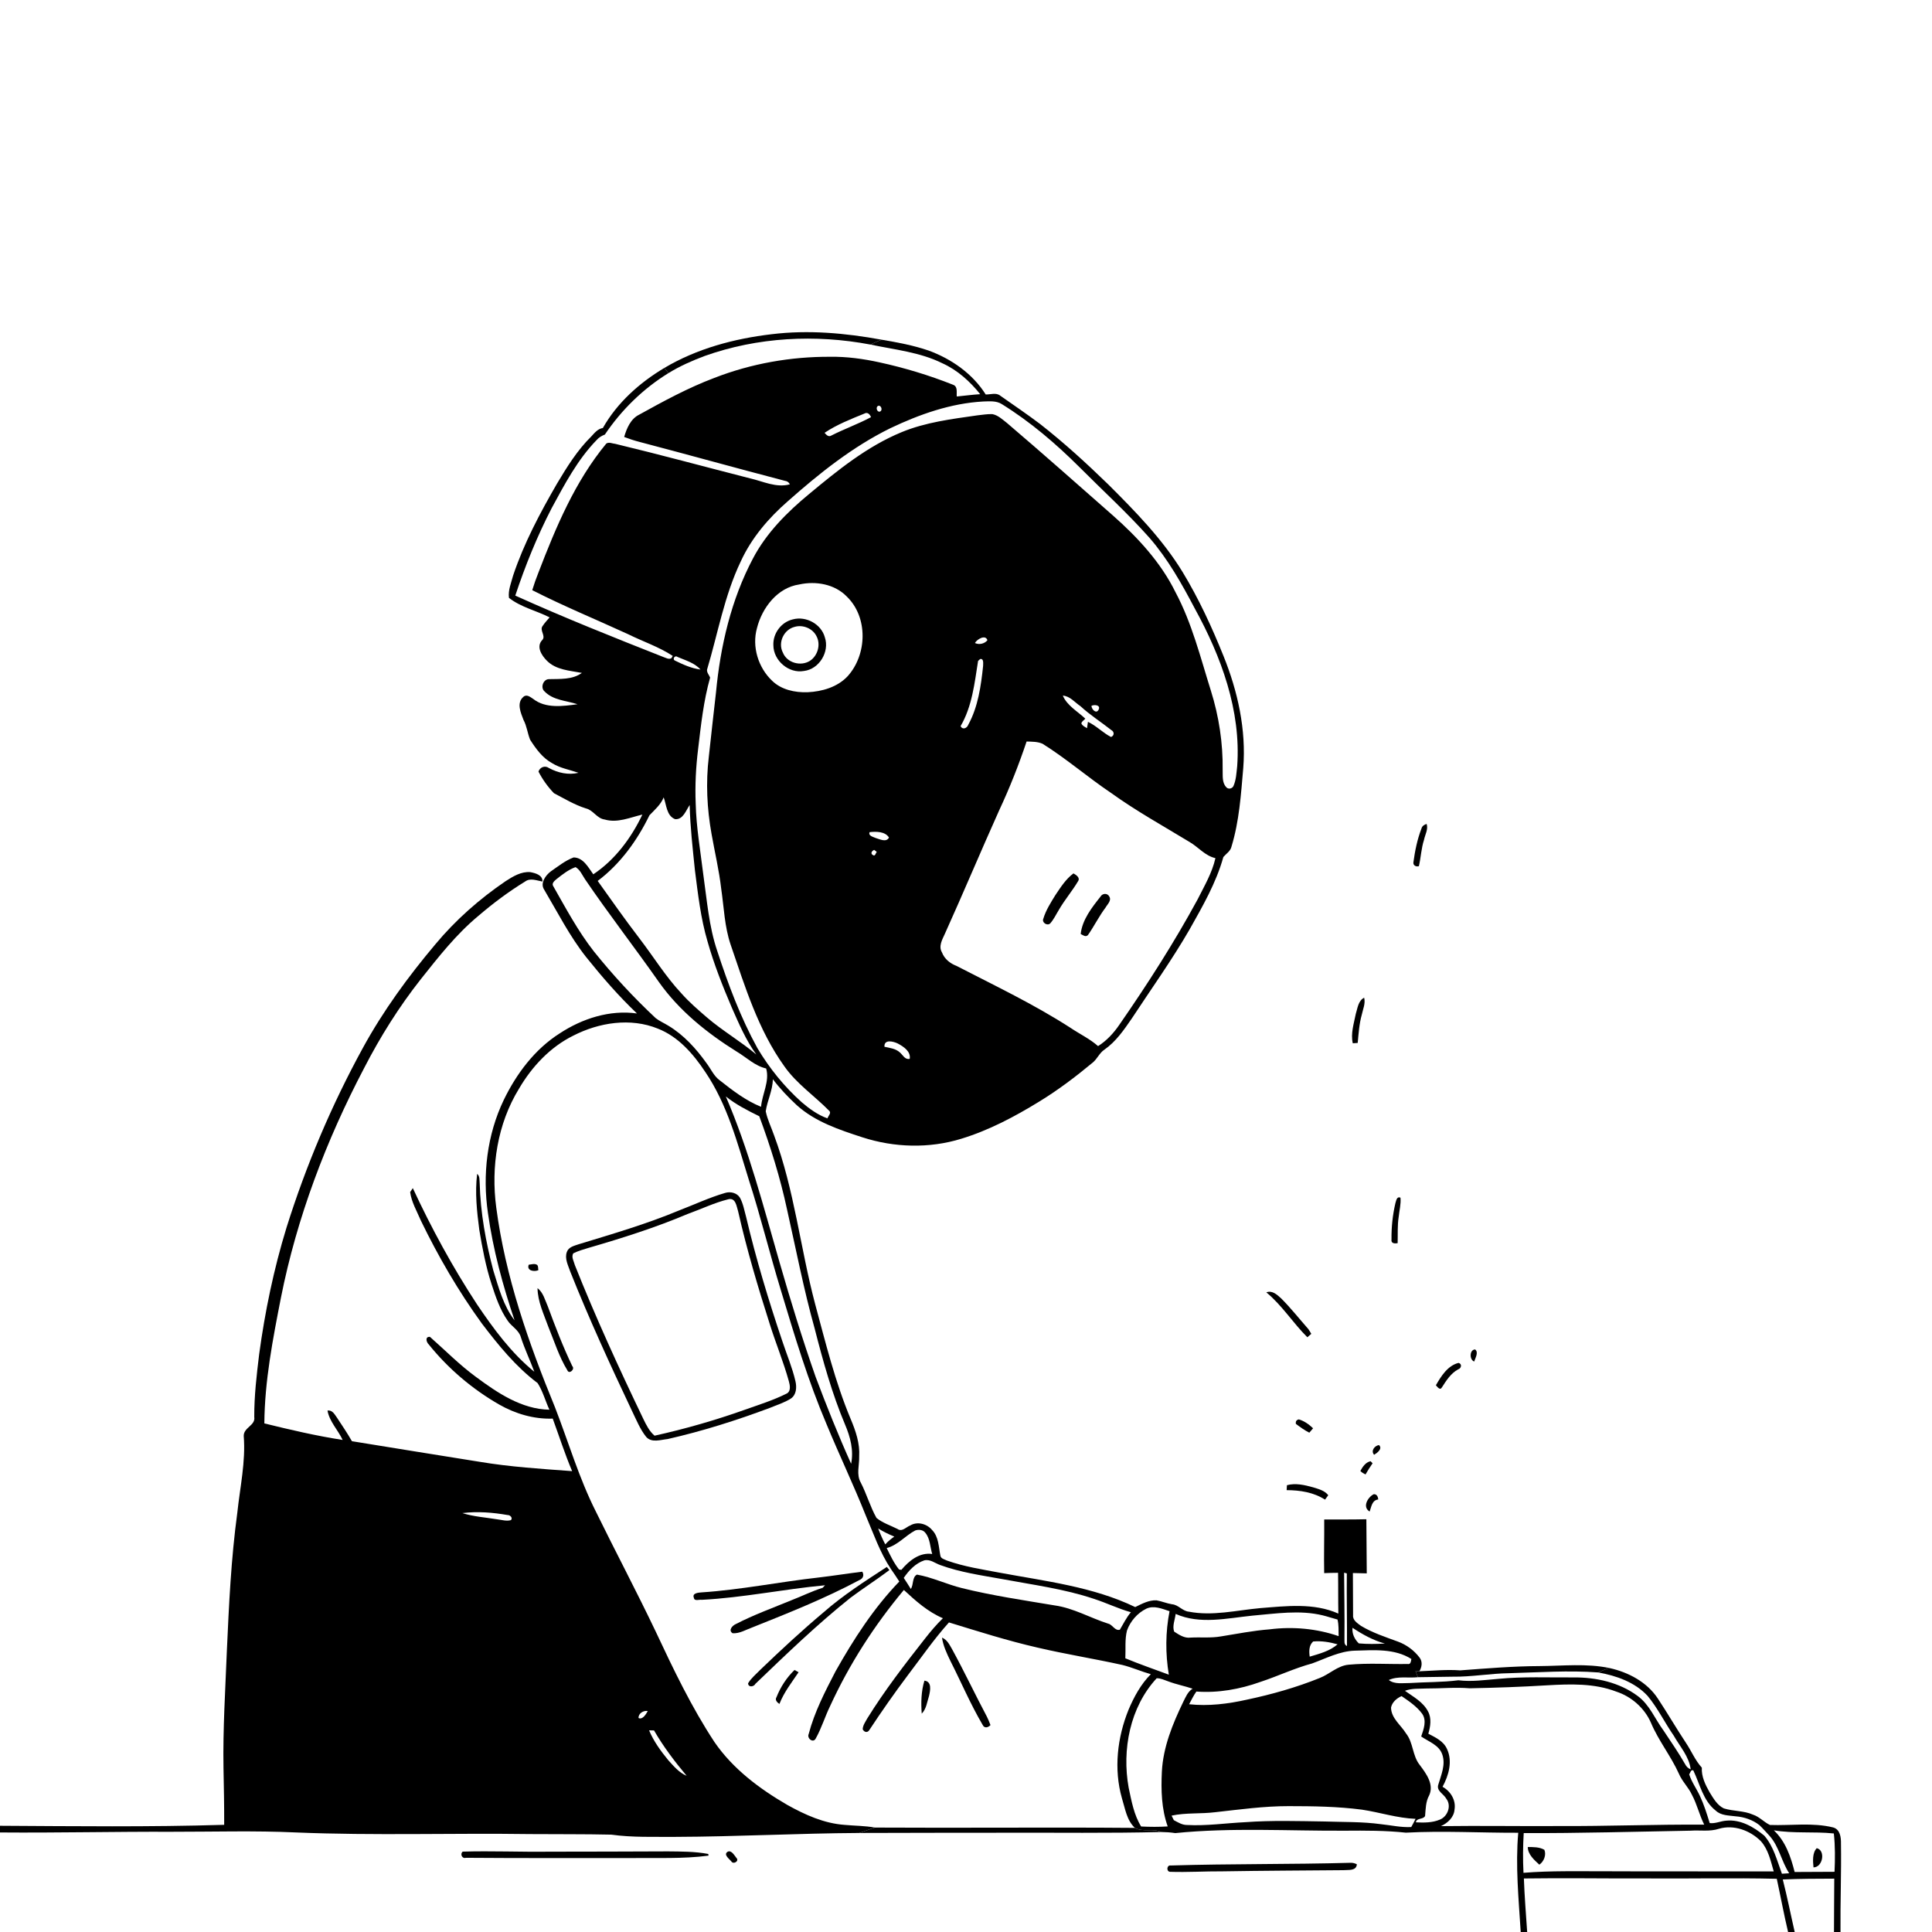 <svg xmlns="http://www.w3.org/2000/svg" viewBox="0 0 1024 1024" version="1.1">
<g id="Parent-Group"><g id="Group-rgba(0,0,0,0)" fill="rgba(0,0,0,0)">
<path fill="rgba(0,0,0,0)" opacity="1.00" d=" M 0.00 0.00 L 1024.00 0.00 L 1024.00 1024.00 L 975.50 1024.00 C 975.37 1008.33 975.98 992.67 975.75 977.00 C 975.80 973.78 975.30 969.64 971.65 968.59 C 960.69 965.87 949.26 967.68 938.11 967.27 C 934.93 965.77 932.53 962.91 929.13 961.81 C 924.21 959.62 918.69 960.06 913.64 958.48 C 910.12 956.76 908.12 953.14 906.13 949.95 C 903.87 945.96 901.73 941.61 902.01 936.90 C 898.42 932.97 896.44 927.95 893.48 923.59 C 888.41 915.93 883.79 907.98 878.73 900.32 C 873.00 891.55 863.12 886.34 853.11 884.11 C 840.91 881.55 828.37 882.97 816.02 883.06 C 801.95 883.11 787.93 884.29 773.93 885.33 C 766.71 884.80 759.51 885.53 752.30 885.81 C 753.64 883.60 754.07 880.76 752.42 878.58 C 749.52 874.75 745.50 871.78 741.00 870.11 C 734.33 867.66 727.49 865.42 721.37 861.76 C 719.52 860.35 716.89 858.80 717.16 856.12 C 717.13 848.66 717.06 841.20 717.06 833.74 C 719.50 833.76 721.95 833.82 724.41 833.92 C 724.33 824.36 724.27 814.79 724.20 805.23 C 716.76 805.41 709.31 805.33 701.86 805.36 C 701.94 814.84 701.65 824.32 701.84 833.79 C 704.28 833.69 706.74 833.63 709.20 833.62 C 709.33 840.82 709.21 848.03 709.35 855.23 C 696.31 849.42 681.69 851.26 667.90 852.34 C 655.37 853.48 642.68 856.66 630.11 854.22 C 626.69 853.90 624.57 850.55 621.17 850.29 C 618.38 849.84 615.77 848.71 613.00 848.21 C 608.94 848.01 605.23 850.05 601.69 851.78 C 579.22 840.96 554.16 838.08 529.92 833.57 C 520.51 831.79 510.96 830.36 501.92 827.13 C 500.63 826.47 498.60 826.15 498.40 824.44 C 497.49 819.83 497.54 814.51 494.02 810.93 C 491.27 807.63 486.26 806.25 482.44 808.53 C 480.22 809.36 478.12 812.13 475.67 810.37 C 471.94 808.49 467.80 807.20 464.55 804.53 C 461.21 798.58 459.37 791.90 456.24 785.83 C 453.76 781.56 455.52 776.57 455.38 771.97 C 455.82 765.04 453.53 758.39 450.88 752.11 C 442.62 732.39 437.56 711.57 431.99 690.99 C 424.16 661.41 421.02 630.60 410.29 601.79 C 408.82 597.53 406.76 593.44 405.85 589.00 C 406.70 583.25 409.56 577.90 409.62 571.99 C 413.38 576.98 417.72 581.51 422.29 585.76 C 432.07 594.60 444.86 598.82 457.16 602.82 C 473.99 608.27 492.48 608.80 509.44 603.58 C 524.13 599.11 537.81 591.85 550.85 583.84 C 560.83 577.74 570.18 570.66 579.16 563.19 C 581.58 561.22 582.72 558.08 585.35 556.34 C 591.44 552.10 595.70 545.90 599.84 539.87 C 610.16 524.17 621.12 508.88 630.52 492.59 C 637.44 480.29 644.61 467.90 648.41 454.22 C 649.94 452.43 652.21 451.14 652.73 448.67 C 656.84 435.20 657.74 421.03 658.95 407.08 C 660.57 386.72 656.03 366.36 648.43 347.57 C 642.28 332.29 635.35 317.28 626.80 303.18 C 616.14 285.74 601.72 271.03 587.32 256.68 C 575.80 245.48 563.92 234.62 551.26 224.72 C 544.38 219.53 537.25 214.70 530.20 209.75 C 528.00 207.93 525.01 209.14 522.45 209.09 C 515.54 198.09 504.28 190.21 492.18 185.80 C 484.11 183.03 475.69 181.47 467.29 180.05 C 448.08 176.53 428.40 174.75 408.94 177.15 C 389.13 179.48 369.34 184.77 352.09 195.03 C 338.97 202.85 327.12 213.45 319.53 226.84 C 316.83 227.28 315.15 229.42 313.42 231.30 C 306.03 238.57 300.52 247.46 295.24 256.30 C 286.23 271.88 277.71 287.89 271.98 304.99 C 270.96 308.85 269.23 312.84 269.76 316.87 C 276.03 321.83 284.22 323.63 291.31 327.22 C 290.06 328.69 288.72 330.08 287.66 331.70 C 285.70 334.03 289.58 337.08 287.35 339.29 C 284.07 342.75 287.11 347.46 289.85 350.18 C 294.72 355.12 302.00 355.42 308.41 356.65 C 303.38 360.34 296.79 359.80 290.89 359.96 C 287.93 360.04 286.31 364.41 288.57 366.41 C 293.14 371.21 300.18 371.33 306.11 373.26 C 298.35 374.29 289.22 375.65 282.59 370.43 C 281.07 369.45 279.11 367.75 277.38 369.37 C 273.68 372.59 276.01 377.77 277.46 381.56 C 279.24 384.85 279.58 388.64 280.97 392.06 C 284.03 396.85 287.52 401.70 292.62 404.49 C 296.89 407.16 301.93 407.97 306.62 409.60 C 301.20 410.89 295.75 409.65 290.93 407.06 C 288.89 405.58 286.16 406.59 285.41 408.96 C 287.54 413.11 290.37 417.05 293.61 420.42 C 299.15 423.30 304.56 426.61 310.56 428.48 C 314.47 429.39 316.36 433.82 320.47 434.35 C 327.30 436.35 333.92 433.26 340.47 431.74 C 334.59 444.13 325.98 455.73 314.46 463.40 C 311.79 459.75 309.19 454.53 304.03 454.46 C 299.58 456.10 295.85 459.18 291.97 461.83 C 289.16 463.92 286.15 468.12 288.42 471.53 C 295.58 483.63 301.95 496.26 310.71 507.33 C 319.09 517.77 327.88 527.93 337.61 537.16 C 323.17 535.14 308.62 539.85 296.63 547.73 C 283.46 556.10 273.79 569.01 267.05 582.90 C 258.11 601.45 255.65 622.73 258.63 643.01 C 261.34 662.37 266.48 681.30 272.73 699.80 C 266.79 692.09 264.33 682.54 261.48 673.42 C 257.48 658.27 254.63 642.73 254.24 627.03 C 254.06 625.37 254.40 623.36 252.89 622.19 C 251.69 632.06 252.75 642.04 254.04 651.85 C 255.65 661.54 257.47 671.24 260.52 680.59 C 262.70 687.30 264.98 694.13 269.06 699.97 C 271.15 703.13 275.05 704.93 276.08 708.80 C 278.10 715.02 280.93 720.94 283.21 727.07 C 270.98 717.13 261.53 704.23 252.77 691.25 C 239.91 671.64 228.67 650.98 218.80 629.73 C 218.44 630.26 217.73 631.32 217.38 631.85 C 218.13 637.23 220.99 642.01 223.08 646.96 C 232.30 665.99 242.98 684.37 255.41 701.50 C 264.14 712.97 273.38 724.37 284.96 733.08 C 287.73 737.42 289.04 742.53 291.20 747.18 C 276.45 746.91 263.69 738.26 252.26 729.79 C 243.54 723.42 235.96 715.68 227.89 708.57 C 225.17 708.33 225.93 711.35 227.25 712.58 C 237.55 725.41 250.33 736.25 264.60 744.45 C 273.20 749.35 283.01 752.25 292.96 751.89 C 296.36 761.18 299.37 770.62 303.24 779.73 C 286.85 778.53 270.42 777.50 254.19 774.78 C 231.62 771.24 209.09 767.48 186.53 763.87 C 184.10 759.61 181.35 755.55 178.65 751.46 C 177.37 749.69 176.21 747.24 173.58 747.63 C 174.63 753.52 179.15 757.90 181.61 763.20 C 167.63 761.03 153.84 757.82 140.11 754.43 C 140.27 731.97 144.60 709.79 148.90 687.81 C 157.34 645.27 172.90 604.38 193.03 566.04 C 201.56 549.46 211.51 533.61 223.06 518.96 C 232.43 507.17 241.81 495.19 253.45 485.52 C 261.25 478.83 269.50 472.64 278.26 467.27 C 281.07 465.15 284.48 466.74 287.54 467.24 C 287.63 463.73 283.77 462.77 281.04 462.24 C 276.24 461.85 271.90 464.52 268.01 467.02 C 254.14 476.45 241.42 487.65 230.69 500.57 C 216.32 517.64 203.09 535.74 192.37 555.34 C 175.75 585.68 162.20 617.70 151.84 650.70 C 145.11 672.62 140.43 695.14 137.35 717.85 C 136.01 728.86 134.72 739.91 134.76 751.02 C 135.53 755.53 129.12 756.53 129.18 761.08 C 130.28 774.75 127.21 788.25 125.78 801.78 C 122.49 826.05 121.34 850.53 120.24 874.97 C 119.44 895.64 118.10 916.31 118.45 937.01 C 118.65 947.07 118.86 957.13 118.82 967.19 C 79.22 968.40 39.61 967.92 0.00 967.70 L 0.00 0.00 M 753.42 439.10 C 751.18 444.88 749.95 451.02 749.12 457.15 C 748.99 458.79 750.63 459.51 752.04 459.10 C 753.11 454.47 753.29 449.66 754.76 445.12 C 755.32 442.34 757.07 439.58 756.15 436.70 C 754.89 437.06 753.78 437.78 753.42 439.10 M 718.59 537.40 C 717.60 542.49 715.80 547.77 717.01 552.96 C 717.66 552.92 718.96 552.83 719.61 552.78 C 720.10 547.77 720.39 542.70 721.77 537.83 C 722.38 534.87 723.82 531.87 723.03 528.80 C 719.87 530.40 719.55 534.38 718.59 537.40 M 739.59 637.70 C 738.12 643.99 737.44 650.49 737.53 656.95 C 737.19 659.12 739.22 659.18 740.78 658.91 C 740.91 654.24 740.61 649.55 741.34 644.93 C 741.67 641.56 742.62 638.19 742.28 634.80 C 740.25 633.93 740.03 636.48 739.59 637.70 M 671.18 684.98 C 679.54 691.87 685.30 701.20 692.92 708.77 C 693.44 708.32 694.49 707.42 695.01 706.97 C 694.53 706.10 694.02 705.26 693.47 704.46 C 688.64 698.99 684.12 693.23 678.94 688.08 C 676.85 686.18 674.25 683.77 671.18 684.98 M 781.34 721.65 C 781.96 719.76 783.80 716.74 781.86 715.25 C 778.89 715.26 778.68 720.60 781.34 721.65 M 761.05 734.22 C 761.89 735.08 763.23 737.22 764.29 735.27 C 766.59 731.66 768.98 727.89 772.86 725.78 C 774.54 725.31 775.05 722.88 773.06 722.36 C 767.29 723.81 763.83 729.38 761.05 734.22 M 688.40 752.31 C 687.13 752.59 686.61 753.38 686.85 754.69 C 689.11 756.39 691.43 758.08 693.97 759.35 C 694.47 758.77 695.46 757.60 695.96 757.02 C 693.81 754.97 691.28 753.13 688.40 752.31 M 728.31 771.07 C 729.96 770.08 732.98 767.82 730.88 765.91 C 728.55 766.26 726.44 768.98 728.31 771.07 M 721.02 779.63 C 721.78 780.45 722.72 781.01 723.77 781.47 C 724.91 779.44 726.17 777.48 727.50 775.57 C 727.23 775.29 726.70 774.75 726.44 774.47 C 723.77 775.05 722.25 777.40 721.02 779.63 M 682.10 787.19 C 682.06 787.84 681.99 789.15 681.95 789.81 C 689.01 789.83 696.25 790.94 702.29 794.84 C 702.86 794.06 703.43 793.28 704.01 792.50 C 702.04 789.96 698.81 789.21 695.92 788.30 C 691.46 787.07 686.68 785.93 682.10 787.19 M 725.94 801.15 C 726.88 798.62 727.15 795.14 730.51 794.74 C 730.38 793.32 729.76 791.85 728.10 791.96 C 724.92 793.56 721.92 798.78 725.94 801.15 Z" />
<path fill="rgba(0,0,0,0)" opacity="1.00" d=" M 423.61 309.78 C 432.38 307.85 442.38 309.55 448.82 316.18 C 460.18 327.16 459.62 346.92 449.29 358.39 C 443.88 364.19 435.74 366.54 428.02 366.90 C 421.35 367.12 414.13 365.61 409.22 360.80 C 401.86 353.82 398.44 342.72 401.22 332.87 C 403.93 322.13 412.06 311.46 423.61 309.78 M 420.27 328.27 C 414.09 329.68 409.61 335.71 409.90 342.01 C 409.96 350.13 418.06 357.11 426.12 355.63 C 434.21 354.68 439.80 345.42 437.18 337.78 C 435.26 330.75 427.25 326.42 420.27 328.27 Z" />
<path fill="rgba(0,0,0,0)" opacity="1.00" d=" M 544.12 393.01 C 546.96 393.12 549.93 393.03 552.60 394.22 C 565.20 402.11 576.48 411.92 588.81 420.22 C 602.13 429.82 616.51 437.77 630.51 446.28 C 635.18 448.99 638.72 453.62 644.20 454.83 C 642.45 462.65 638.31 469.62 634.75 476.71 C 622.27 499.69 608.13 521.73 593.23 543.21 C 590.22 547.62 586.54 551.59 582.00 554.46 C 577.57 550.54 572.16 548.02 567.29 544.71 C 548.04 532.30 527.34 522.45 507.02 511.97 C 503.59 510.66 500.60 508.30 499.26 504.79 C 497.30 501.50 499.44 497.96 500.81 494.91 C 510.61 473.23 519.80 451.27 529.55 429.57 C 535.12 417.67 539.95 405.46 544.12 393.01 M 559.36 474.44 C 556.93 478.40 554.35 482.40 553.00 486.88 C 552.05 488.95 554.96 490.85 556.56 489.50 C 558.52 487.35 559.73 484.66 561.25 482.21 C 564.32 476.90 568.34 472.22 571.46 466.96 C 572.57 465.11 570.32 463.70 568.96 462.92 C 564.89 465.93 562.15 470.30 559.36 474.44 M 583.27 475.25 C 578.67 481.06 573.62 487.45 572.79 495.04 C 573.96 495.61 575.40 496.86 576.63 495.61 C 579.93 490.89 582.48 485.67 585.95 481.05 C 586.93 479.28 589.28 477.33 587.94 475.16 C 586.94 473.22 584.27 473.44 583.27 475.25 Z" />
<path fill="rgba(0,0,0,0)" opacity="1.00" d=" M 303.92 548.88 C 317.51 541.93 334.19 539.30 348.64 545.18 C 359.56 549.43 367.52 558.67 373.84 568.20 C 385.46 585.37 390.83 605.68 396.87 625.26 C 403.15 644.70 407.97 664.57 413.95 684.10 C 421.14 708.00 428.34 731.96 438.13 754.95 C 444.81 771.12 452.36 786.91 458.84 803.17 C 462.95 812.77 466.35 822.78 472.16 831.54 C 473.69 833.75 475.21 835.96 476.65 838.24 C 463.06 852.31 452.38 868.90 442.83 885.88 C 437.30 896.56 431.68 907.38 428.62 919.06 C 427.54 921.34 431.00 924.08 432.35 921.46 C 435.44 915.94 437.26 909.79 440.04 904.11 C 450.19 882.01 463.47 861.36 479.07 842.72 C 485.30 848.51 491.84 854.34 499.76 857.70 C 496.34 861.03 493.25 864.67 490.31 868.43 C 479.55 882.13 468.88 895.95 459.70 910.76 C 458.71 912.59 457.32 914.40 457.25 916.56 C 458.05 918.17 459.85 918.58 460.81 916.88 C 467.28 907.06 474.03 897.42 481.09 888.01 C 488.28 878.57 495.03 868.75 502.97 859.92 C 518.49 864.68 533.98 869.61 549.82 873.24 C 564.76 876.75 579.93 879.15 594.90 882.47 C 600.03 883.74 604.87 885.93 609.96 887.36 C 604.70 892.63 601.09 899.30 598.19 906.10 C 592.18 920.87 590.24 937.65 594.65 953.13 C 596.35 958.54 597.15 964.76 601.51 968.82 C 555.59 968.44 509.67 968.93 463.75 968.65 C 458.42 967.68 452.99 967.72 447.61 967.22 C 436.79 966.45 426.68 961.88 417.32 956.66 C 402.57 948.11 388.48 937.56 378.72 923.38 C 366.49 904.81 356.89 884.70 347.47 864.61 C 337.31 843.31 326.25 822.45 315.87 801.26 C 306.90 783.51 301.33 764.36 294.15 745.88 C 280.17 711.81 267.82 676.66 263.02 639.99 C 260.15 618.44 263.61 595.71 275.09 577.01 C 281.96 565.29 291.62 554.94 303.92 548.88 M 384.24 632.30 C 375.89 634.75 368.00 638.46 359.89 641.57 C 342.58 648.80 324.55 654.03 306.64 659.50 C 304.33 660.31 301.36 660.93 300.45 663.55 C 299.16 667.08 301.12 670.64 302.24 673.95 C 312.22 699.04 323.50 723.58 335.05 747.98 C 337.31 752.61 339.24 757.51 342.48 761.57 C 345.37 764.87 350.15 763.10 353.86 762.73 C 372.30 758.55 390.39 752.82 408.09 746.19 C 411.82 744.62 415.77 743.46 419.19 741.25 C 422.16 739.24 422.36 735.19 421.59 732.01 C 419.94 724.86 417.05 718.09 414.75 711.13 C 407.40 689.35 400.72 667.31 395.44 644.93 C 394.49 641.53 393.91 637.95 392.20 634.83 C 390.58 632.18 387.07 631.39 384.24 632.30 M 280.25 670.32 C 278.95 673.52 283.22 674.22 285.35 673.21 C 285.14 672.29 285.39 671.19 284.72 670.45 C 283.36 669.52 281.72 670.20 280.25 670.32 M 284.90 682.73 C 284.99 689.89 288.22 696.50 290.59 703.13 C 293.79 710.91 296.30 719.09 300.72 726.30 C 301.65 728.60 304.96 725.72 303.31 724.04 C 298.38 713.76 294.30 703.10 290.35 692.40 C 288.85 689.05 287.94 685.08 284.90 682.73 M 436.55 854.52 C 424.98 864.24 413.89 874.54 402.99 885.00 C 400.76 887.33 398.15 889.39 396.50 892.20 C 396.62 894.53 399.61 894.05 400.39 892.45 C 416.75 876.75 433.10 860.96 450.84 846.80 C 457.57 841.75 464.69 837.24 471.40 832.17 C 470.95 831.60 470.49 831.04 470.03 830.51 C 458.53 838.02 446.90 845.44 436.55 854.52 M 433.90 836.11 C 413.21 838.42 392.75 842.61 371.96 843.99 C 370.32 844.11 366.62 844.32 367.79 846.92 C 368.04 848.84 370.66 847.68 371.94 847.94 C 393.88 846.82 415.44 842.26 437.28 840.23 C 436.96 840.57 436.33 841.25 436.01 841.58 C 430.27 843.37 424.89 846.09 419.29 848.23 C 409.50 852.26 399.50 855.89 390.07 860.75 C 388.25 861.52 385.83 864.06 388.28 865.64 C 391.94 865.94 395.32 863.78 398.70 862.58 C 417.90 854.91 437.18 847.25 455.45 837.49 C 457.45 836.72 458.15 834.85 457.02 833.03 C 449.30 833.97 441.62 835.21 433.90 836.11 M 499.27 867.97 C 499.92 872.35 501.82 876.37 503.73 880.32 C 509.44 891.59 514.39 903.27 520.79 914.17 C 521.70 916.20 523.72 915.69 524.98 914.34 C 524.39 912.84 523.83 911.35 523.11 909.94 C 516.84 898.14 511.15 886.04 504.74 874.32 C 503.33 871.89 502.06 869.08 499.27 867.97 M 421.11 885.12 C 416.97 889.10 413.69 894.14 411.58 899.49 C 410.59 901.03 411.86 902.29 413.11 903.13 C 415.50 896.94 419.62 891.75 423.27 886.32 C 422.73 886.02 421.65 885.42 421.11 885.12 M 489.96 890.78 C 488.25 896.39 488.09 902.44 488.54 908.27 C 490.99 905.78 491.37 902.08 492.40 898.89 C 493.06 896.08 494.06 891.25 489.96 890.78 Z" />
<path fill="rgba(0,0,0,0)" opacity="1.00" d=" M 364.40 643.46 C 371.63 640.87 378.63 637.46 386.10 635.62 C 389.98 634.71 390.38 639.48 391.23 642.05 C 395.81 662.30 401.74 682.21 408.05 701.98 C 411.21 712.05 415.26 721.83 418.09 732.01 C 418.72 734.23 419.39 737.63 416.67 738.75 C 409.69 742.24 402.19 744.54 394.86 747.17 C 379.18 752.74 363.17 757.35 346.93 760.94 C 344.14 758.57 342.53 755.24 340.96 752.03 C 328.09 725.21 315.67 698.16 304.68 670.51 C 304.20 668.54 302.63 666.16 303.89 664.27 C 306.49 662.99 309.29 662.20 312.05 661.37 C 329.76 656.22 347.39 650.65 364.40 643.46 Z" />
<path fill="rgba(0,0,0,0)" opacity="1.00" d=" M 716.85 862.76 C 722.18 866.29 727.81 869.43 734.02 871.12 C 729.41 871.36 724.79 871.46 720.19 871.03 C 717.96 868.84 716.53 865.95 716.85 862.76 Z" />
<path fill="rgba(0,0,0,0)" opacity="1.00" d=" M 695.45 881.66 C 702.83 878.98 710.00 875.15 718.04 874.89 C 728.12 874.61 739.12 873.64 748.06 879.30 C 747.82 880.37 747.77 882.33 746.09 881.95 C 735.69 882.11 725.26 881.36 714.88 882.32 C 708.99 882.81 704.72 887.35 699.41 889.40 C 686.97 894.42 674.02 898.07 660.90 900.85 C 650.88 903.10 640.52 904.39 630.26 903.28 C 631.49 901.00 632.60 898.66 634.10 896.55 C 645.60 897.41 657.17 895.33 668.00 891.46 C 677.23 888.42 686.05 884.21 695.45 881.66 Z" />
<path fill="rgba(0,0,0,0)" opacity="1.00" d=" M 778.96 894.83 C 792.64 894.56 806.33 894.09 820.00 893.25 C 832.24 892.55 844.98 892.10 856.62 896.58 C 864.68 899.18 871.63 905.30 875.03 913.08 C 879.02 922.57 885.59 930.68 889.83 940.06 C 891.54 944.17 894.92 947.28 896.78 951.32 C 899.48 956.35 900.70 962.00 903.27 967.10 C 877.51 966.93 851.76 967.97 826.01 967.84 C 805.25 967.97 784.49 967.61 763.73 967.89 C 767.29 966.24 770.59 963.28 770.93 959.14 C 771.78 954.15 768.87 949.40 764.58 947.03 C 767.85 941.03 769.99 933.52 766.94 927.00 C 765.11 922.85 760.83 920.87 757.04 918.90 C 758.16 915.08 758.87 910.72 756.87 907.06 C 754.26 902.06 749.07 899.32 744.65 896.17 C 748.27 894.75 752.26 895.14 756.07 894.93 C 763.70 894.98 771.33 894.19 778.96 894.83 Z" />
<path fill="rgba(0,0,0,0)" opacity="1.00" d=" M 895.98 970.30 C 901.01 969.93 906.22 970.91 911.10 969.28 C 918.97 966.97 927.61 970.17 933.26 975.83 C 937.26 980.27 938.49 986.31 940.12 991.89 C 910.42 991.80 880.73 991.96 851.03 991.81 C 836.51 991.85 821.96 991.45 807.48 992.63 C 807.12 985.62 807.18 978.58 807.60 971.58 C 837.07 971.69 866.52 970.82 895.98 970.30 M 809.75 978.96 C 809.80 982.90 813.16 985.82 815.88 988.31 C 818.29 986.68 819.68 983.15 818.54 980.42 C 815.86 978.90 812.71 978.99 809.75 978.96 Z" />
</g>
<g id="Group-000000" fill="#000000">
<path fill="#000000" opacity="1.00" d=" M 408.94 177.15 C 428.40 174.75 448.08 176.53 467.29 180.05 C 465.27 180.78 463.32 181.70 461.38 182.63 C 432.20 177.09 401.53 178.68 373.47 188.68 C 366.85 191.17 360.34 194.03 354.31 197.75 C 353.57 196.84 352.83 195.93 352.09 195.03 C 369.34 184.77 389.13 179.48 408.94 177.15 Z" />
</g>
<g id="Group-000000" fill="#000000">
<path fill="rgba(0,0,0,0)" opacity="1.00" d=" M 373.47 188.68 C 401.53 178.68 432.20 177.09 461.38 182.63 C 474.20 185.35 487.60 186.64 499.48 192.54 C 507.47 196.16 514.10 202.14 519.53 208.93 C 515.37 209.18 511.25 209.76 507.11 210.15 C 506.88 207.96 507.80 204.82 505.07 203.90 C 492.45 198.89 479.38 194.94 466.11 192.05 C 457.55 190.17 448.80 188.97 440.03 189.10 C 419.08 189.00 398.09 192.71 378.56 200.32 C 364.71 205.54 351.69 212.64 338.76 219.79 C 334.27 221.99 332.14 227.05 330.82 231.60 C 333.50 232.63 336.23 233.53 339.01 234.24 C 364.70 240.99 390.29 248.12 415.98 254.84 C 417.21 254.98 418.10 255.60 418.65 256.70 C 411.38 258.69 404.49 255.12 397.55 253.54 C 373.74 247.46 350.02 240.99 326.12 235.25 C 324.57 235.14 322.75 234.11 321.33 235.12 C 304.78 255.14 294.64 279.40 285.40 303.43 C 284.17 306.50 283.07 309.62 282.10 312.80 C 298.71 321.26 315.98 328.36 332.92 336.14 C 340.77 340.03 349.19 342.81 356.56 347.64 C 356.39 347.94 356.05 348.55 355.88 348.85 C 354.45 349.68 353.02 348.69 351.65 348.25 C 325.29 337.85 298.94 327.35 273.11 315.68 C 278.39 299.81 284.69 284.25 292.37 269.38 C 299.26 256.69 306.09 243.65 316.24 233.21 C 317.40 231.86 318.94 230.96 320.59 230.33 C 329.36 217.28 340.90 205.99 354.31 197.75 C 360.34 194.03 366.85 191.17 373.47 188.68 Z" />
<path fill="rgba(0,0,0,0)" opacity="1.00" d=" M 421.22 332.24 C 425.58 330.96 430.79 333.10 432.78 337.24 C 435.11 341.63 433.41 347.58 429.28 350.26 C 424.43 353.34 417.13 351.35 414.95 345.91 C 412.17 340.60 415.43 333.65 421.22 332.24 Z" />
<path fill="rgba(0,0,0,0)" opacity="1.00" d=" M 295.01 465.92 C 298.11 463.48 301.30 460.93 305.05 459.59 C 307.47 461.00 308.55 463.74 310.05 465.97 C 322.66 484.53 336.45 502.25 349.32 520.62 C 360.11 535.82 374.87 547.64 390.57 557.43 C 395.69 560.47 400.11 564.98 406.08 566.31 C 408.02 573.11 403.96 579.83 403.37 586.62 C 395.27 583.36 388.30 577.97 381.49 572.61 C 378.28 570.28 376.79 566.50 374.43 563.45 C 368.95 555.78 362.46 548.61 354.34 543.70 C 352.09 542.30 349.62 541.26 347.53 539.63 C 335.77 528.64 324.82 516.79 314.75 504.24 C 306.38 493.56 299.99 481.55 293.30 469.80 C 292.14 468.24 293.93 466.82 295.01 465.92 Z" />
<path fill="rgba(0,0,0,0)" opacity="1.00" d=" M 384.70 581.14 C 390.10 585.46 396.27 588.61 402.43 591.63 C 408.40 607.75 413.54 624.19 417.14 641.01 C 421.89 662.09 425.96 683.34 431.79 704.16 C 436.21 721.44 441.00 738.69 447.94 755.15 C 450.70 761.64 452.56 768.76 451.11 775.82 C 444.31 760.70 438.14 745.29 432.30 729.77 C 425.27 709.75 419.05 689.46 413.18 669.07 C 404.64 639.48 396.93 609.48 384.70 581.14 Z" />
<path fill="rgba(0,0,0,0)" opacity="1.00" d=" M 465.45 810.11 C 468.15 811.82 471.04 813.19 474.00 814.42 C 472.28 815.64 470.62 816.95 469.22 818.56 C 467.77 815.82 466.55 812.99 465.45 810.11 Z" />
<path fill="rgba(0,0,0,0)" opacity="1.00" d=" M 479.00 836.32 C 481.72 832.34 485.22 828.59 489.90 827.02 C 493.05 826.28 495.58 828.57 498.37 829.52 C 508.89 833.36 520.03 834.95 531.00 836.91 C 547.39 840.00 564.08 842.11 579.94 847.47 C 586.51 849.59 592.74 852.65 599.39 854.52 C 597.01 857.32 595.43 860.65 593.55 863.78 C 590.97 864.56 589.71 861.11 587.40 860.58 C 577.84 857.54 568.98 852.28 558.92 850.89 C 542.52 848.14 526.02 845.73 509.86 841.73 C 501.80 839.74 494.22 836.04 486.02 834.57 C 483.35 835.92 484.32 839.89 482.75 842.18 C 481.52 840.19 480.28 838.24 479.00 836.32 Z" />
<path fill="rgba(0,0,0,0)" opacity="1.00" d=" M 663.84 856.32 C 676.20 855.26 688.88 853.20 701.12 856.18 C 703.74 856.82 706.29 857.72 708.91 858.39 C 709.62 861.26 709.44 864.24 709.50 867.19 C 697.82 863.15 685.19 862.03 672.94 863.58 C 664.25 864.25 655.70 865.95 647.11 867.33 C 641.80 868.27 636.39 867.67 631.04 867.96 C 627.76 868.41 624.95 866.47 622.34 864.80 C 621.22 861.87 622.78 858.47 623.12 855.41 C 636.05 861.15 650.37 857.67 663.84 856.32 Z" />
<path fill="rgba(0,0,0,0)" opacity="1.00" d=" M 695.99 870.02 C 700.37 869.61 704.71 870.35 708.94 871.52 C 704.90 875.09 699.27 876.55 694.17 878.06 C 693.78 875.22 693.72 872.11 695.99 870.02 Z" />
<path fill="rgba(0,0,0,0)" opacity="1.00" d=" M 644.15 960.50 C 657.06 959.08 669.96 957.27 682.98 957.29 C 695.97 957.30 709.01 957.47 721.90 959.16 C 731.40 960.59 740.64 963.67 750.28 964.02 C 749.58 965.50 748.79 966.93 747.99 968.37 C 742.58 968.66 737.29 967.40 731.95 966.86 C 722.01 965.49 711.94 965.77 701.94 965.42 C 687.99 965.22 674.02 964.76 660.10 965.79 C 649.78 966.28 639.48 967.84 629.14 967.28 C 626.54 967.30 624.35 965.88 622.15 964.72 C 621.75 963.91 621.35 963.11 620.96 962.32 C 628.58 960.69 636.44 961.47 644.15 960.50 Z" />
<path fill="rgba(0,0,0,0)" opacity="1.00" d=" M 940.16 970.11 C 950.67 971.88 961.41 970.67 971.97 971.77 C 972.71 978.51 972.64 985.32 972.34 992.09 C 965.29 992.15 958.25 992.17 951.20 992.19 C 949.16 984.16 946.38 975.92 940.16 970.11 M 961.19 989.75 C 966.20 989.71 967.67 980.69 962.92 979.57 C 960.50 982.09 960.87 986.44 961.19 989.75 Z" />
<path fill="rgba(0,0,0,0)" opacity="1.00" d=" M 807.69 995.63 C 829.12 995.32 850.56 995.69 872.00 995.61 C 895.24 995.80 918.49 995.24 941.73 995.80 C 943.78 1005.19 945.50 1014.65 947.72 1024.00 L 809.43 1024.00 C 808.79 1014.55 808.03 1005.10 807.69 995.63 Z" />
</g>
<g id="Group-000000" fill="#000000">
<path fill="#000000" opacity="1.00" d=" M 467.29 180.05 C 475.69 181.47 484.11 183.03 492.18 185.80 C 504.28 190.21 515.54 198.09 522.45 209.09 C 525.01 209.14 528.00 207.93 530.20 209.75 C 537.25 214.70 544.38 219.53 551.26 224.72 C 563.92 234.62 575.80 245.48 587.32 256.68 C 601.72 271.03 616.14 285.74 626.80 303.18 C 635.35 317.28 642.28 332.29 648.43 347.57 C 656.03 366.36 660.57 386.72 658.95 407.08 C 657.74 421.03 656.84 435.20 652.73 448.67 C 652.21 451.14 649.94 452.43 648.41 454.22 C 644.61 467.90 637.44 480.29 630.52 492.59 C 621.12 508.88 610.16 524.17 599.84 539.87 C 595.70 545.90 591.44 552.10 585.35 556.34 C 582.72 558.08 581.58 561.22 579.16 563.19 C 570.18 570.66 560.83 577.74 550.85 583.84 C 537.81 591.85 524.13 599.11 509.44 603.58 C 492.48 608.80 473.99 608.27 457.16 602.82 C 444.86 598.82 432.07 594.60 422.29 585.76 C 417.72 581.51 413.38 576.98 409.62 571.99 C 409.56 577.90 406.70 583.25 405.85 589.00 C 406.76 593.44 408.82 597.53 410.29 601.79 C 421.02 630.60 424.16 661.41 431.99 690.99 C 437.56 711.57 442.62 732.39 450.88 752.11 C 453.53 758.39 455.82 765.04 455.38 771.97 C 455.52 776.57 453.76 781.56 456.24 785.83 C 459.37 791.90 461.21 798.58 464.55 804.53 C 467.80 807.20 471.94 808.49 475.67 810.37 C 478.12 812.13 480.22 809.36 482.44 808.53 C 486.26 806.25 491.27 807.63 494.02 810.93 C 497.54 814.51 497.49 819.83 498.40 824.44 C 498.60 826.15 500.63 826.47 501.92 827.13 C 510.96 830.36 520.51 831.79 529.92 833.57 C 554.16 838.08 579.22 840.96 601.69 851.78 C 605.23 850.05 608.94 848.01 613.00 848.21 C 615.77 848.71 618.38 849.84 621.17 850.29 C 624.57 850.55 626.69 853.90 630.11 854.22 C 642.68 856.66 655.37 853.48 667.90 852.34 C 681.69 851.26 696.31 849.42 709.35 855.23 C 709.21 848.03 709.33 840.82 709.20 833.62 C 706.74 833.63 704.28 833.69 701.84 833.79 C 701.65 824.32 701.94 814.84 701.86 805.36 C 709.31 805.33 716.76 805.41 724.20 805.23 C 724.27 814.79 724.33 824.36 724.41 833.92 C 721.95 833.82 719.50 833.76 717.06 833.74 C 717.06 841.20 717.13 848.66 717.16 856.12 C 716.89 858.80 719.52 860.35 721.37 861.76 C 727.49 865.42 734.33 867.66 741.00 870.11 C 745.50 871.78 749.52 874.75 752.42 878.58 C 754.07 880.76 753.64 883.60 752.30 885.81 C 751.79 885.76 750.76 885.67 750.24 885.62 C 750.66 886.72 751.09 887.83 751.51 888.95 C 746.39 889.51 740.92 888.23 736.09 890.44 C 739.18 892.83 743.37 892.01 747.01 892.05 C 755.66 891.49 764.36 891.68 772.96 890.58 C 780.01 891.46 787.03 890.40 794.06 889.84 C 807.35 888.54 820.72 889.17 834.05 889.07 C 845.94 888.97 858.30 891.70 867.97 898.88 C 874.34 903.54 877.18 911.12 881.74 917.27 C 885.60 923.12 889.62 928.87 893.10 934.96 C 893.74 936.23 894.70 937.27 896.10 937.78 C 895.27 930.99 890.41 925.74 887.16 920.00 C 882.37 913.06 878.66 905.39 873.28 898.88 C 866.54 891.57 856.65 888.14 847.10 886.43 C 849.04 885.52 851.02 884.65 853.11 884.11 C 863.12 886.34 873.00 891.55 878.73 900.32 C 883.79 907.98 888.41 915.93 893.48 923.59 C 896.44 927.95 898.42 932.97 902.01 936.90 C 901.73 941.61 903.87 945.96 906.13 949.95 C 908.12 953.14 910.12 956.76 913.64 958.48 C 918.69 960.06 924.21 959.62 929.13 961.81 C 932.53 962.91 934.93 965.77 938.11 967.27 C 949.26 967.68 960.69 965.87 971.65 968.59 C 975.30 969.64 975.80 973.78 975.75 977.00 C 975.98 992.67 975.37 1008.33 975.50 1024.00 L 972.05 1024.00 C 972.05 1014.57 972.18 1005.15 972.20 995.72 C 963.10 995.75 954.00 995.76 944.91 996.16 C 947.27 1005.38 949.10 1014.72 951.23 1024.00 L 947.72 1024.00 C 945.50 1014.65 943.78 1005.19 941.73 995.80 C 918.49 995.24 895.24 995.80 872.00 995.61 C 850.56 995.69 829.12 995.32 807.69 995.63 C 808.03 1005.10 808.79 1014.55 809.43 1024.00 L 806.01 1024.00 C 804.92 1006.50 803.17 988.93 804.70 971.40 C 784.84 971.47 764.95 970.28 745.11 971.35 C 734.43 970.20 723.70 970.22 712.99 970.31 C 682.97 970.48 652.83 968.56 622.91 971.58 C 620.44 971.19 617.94 971.04 615.46 971.00 C 611.02 968.87 605.79 971.23 601.51 968.82 C 597.15 964.76 596.35 958.54 594.65 953.13 C 590.24 937.65 592.18 920.87 598.19 906.10 C 601.09 899.30 604.70 892.63 609.96 887.36 C 604.87 885.93 600.03 883.74 594.90 882.47 C 579.93 879.15 564.76 876.75 549.82 873.24 C 533.98 869.61 518.49 864.68 502.97 859.92 C 495.03 868.75 488.28 878.57 481.09 888.01 C 474.03 897.42 467.28 907.06 460.81 916.88 C 459.85 918.58 458.05 918.17 457.25 916.56 C 457.32 914.40 458.71 912.59 459.70 910.76 C 468.88 895.95 479.55 882.13 490.31 868.43 C 493.25 864.67 496.34 861.03 499.76 857.70 C 491.84 854.34 485.30 848.51 479.07 842.72 C 463.47 861.36 450.19 882.01 440.04 904.11 C 437.26 909.79 435.44 915.94 432.35 921.46 C 431.00 924.08 427.54 921.34 428.62 919.06 C 431.68 907.38 437.30 896.56 442.83 885.88 C 452.38 868.90 463.06 852.31 476.65 838.24 C 475.21 835.96 473.69 833.75 472.16 831.54 C 466.35 822.78 462.95 812.77 458.84 803.17 C 452.36 786.91 444.81 771.12 438.13 754.95 C 428.34 731.96 421.14 708.00 413.95 684.10 C 407.97 664.57 403.15 644.70 396.87 625.26 C 390.83 605.68 385.46 585.37 373.84 568.20 C 367.52 558.67 359.56 549.43 348.64 545.18 C 334.19 539.30 317.51 541.93 303.92 548.88 C 291.62 554.94 281.96 565.29 275.09 577.01 C 263.61 595.71 260.15 618.44 263.02 639.99 C 267.82 676.66 280.17 711.81 294.15 745.88 C 301.33 764.36 306.90 783.51 315.87 801.26 C 326.25 822.45 337.31 843.31 347.47 864.61 C 356.89 884.70 366.49 904.81 378.72 923.38 C 388.48 937.56 402.57 948.11 417.32 956.66 C 426.68 961.88 436.79 966.45 447.61 967.22 C 452.99 967.72 458.42 967.68 463.75 968.65 C 460.93 969.48 458.23 970.63 455.43 971.51 C 422.94 971.70 390.48 973.47 357.98 973.58 C 346.65 973.50 335.25 973.96 324.00 972.40 C 309.68 972.07 295.36 972.22 281.04 972.10 C 239.67 971.51 198.29 972.96 156.93 971.24 C 134.97 970.22 112.99 970.90 91.01 970.88 C 60.67 970.77 30.34 971.49 0.00 971.24 L 0.00 967.70 C 39.61 967.92 79.22 968.40 118.82 967.19 C 118.86 957.13 118.65 947.07 118.45 937.01 C 118.10 916.31 119.44 895.64 120.24 874.97 C 121.34 850.53 122.49 826.05 125.78 801.78 C 127.21 788.25 130.28 774.75 129.18 761.08 C 129.12 756.53 135.53 755.53 134.76 751.02 C 134.72 739.91 136.01 728.86 137.35 717.85 C 140.43 695.14 145.11 672.62 151.84 650.70 C 162.20 617.70 175.75 585.68 192.37 555.34 C 203.09 535.74 216.32 517.64 230.69 500.57 C 241.42 487.65 254.14 476.45 268.01 467.02 C 271.90 464.52 276.24 461.85 281.04 462.24 C 283.77 462.77 287.63 463.73 287.54 467.24 C 284.48 466.74 281.07 465.15 278.26 467.27 C 269.50 472.64 261.25 478.83 253.45 485.52 C 241.81 495.19 232.43 507.17 223.06 518.96 C 211.51 533.61 201.56 549.46 193.03 566.04 C 172.90 604.38 157.34 645.27 148.90 687.81 C 144.60 709.79 140.27 731.97 140.11 754.43 C 153.84 757.82 167.63 761.03 181.61 763.20 C 179.15 757.90 174.63 753.52 173.58 747.63 C 176.21 747.24 177.37 749.69 178.65 751.46 C 181.35 755.55 184.10 759.61 186.53 763.87 C 209.09 767.48 231.62 771.24 254.19 774.78 C 270.42 777.50 286.85 778.53 303.24 779.73 C 299.37 770.62 296.36 761.18 292.96 751.89 C 283.01 752.25 273.20 749.35 264.60 744.45 C 250.33 736.25 237.55 725.41 227.25 712.58 C 225.93 711.35 225.17 708.33 227.89 708.57 C 235.96 715.68 243.54 723.42 252.26 729.79 C 263.69 738.26 276.45 746.91 291.20 747.18 C 289.04 742.53 287.73 737.42 284.96 733.08 C 273.38 724.37 264.14 712.97 255.41 701.50 C 242.98 684.37 232.30 665.99 223.08 646.96 C 220.99 642.01 218.13 637.23 217.38 631.85 C 217.73 631.32 218.44 630.26 218.80 629.73 C 228.67 650.98 239.91 671.64 252.77 691.25 C 261.53 704.23 270.98 717.13 283.21 727.07 C 280.93 720.94 278.10 715.02 276.08 708.80 C 275.05 704.93 271.15 703.13 269.06 699.97 C 264.98 694.13 262.70 687.30 260.52 680.59 C 257.47 671.24 255.65 661.54 254.04 651.85 C 252.75 642.04 251.69 632.06 252.89 622.19 C 254.40 623.36 254.06 625.37 254.24 627.03 C 254.63 642.73 257.48 658.27 261.48 673.42 C 264.33 682.54 266.79 692.09 272.73 699.80 C 266.48 681.30 261.34 662.37 258.63 643.01 C 255.65 622.73 258.11 601.45 267.05 582.90 C 273.79 569.01 283.46 556.10 296.63 547.73 C 308.62 539.85 323.17 535.14 337.61 537.16 C 327.88 527.93 319.09 517.77 310.71 507.33 C 301.95 496.26 295.58 483.63 288.42 471.53 C 286.15 468.12 289.16 463.92 291.97 461.83 C 295.85 459.18 299.58 456.10 304.03 454.46 C 309.19 454.53 311.79 459.75 314.46 463.40 C 325.98 455.73 334.59 444.13 340.47 431.74 C 333.92 433.26 327.30 436.35 320.47 434.35 C 316.36 433.82 314.47 429.39 310.56 428.48 C 304.56 426.61 299.15 423.30 293.61 420.42 C 290.37 417.05 287.54 413.11 285.41 408.96 C 286.16 406.59 288.89 405.58 290.93 407.06 C 295.75 409.65 301.20 410.89 306.62 409.60 C 301.93 407.97 296.89 407.16 292.62 404.49 C 287.52 401.70 284.03 396.85 280.97 392.06 C 279.58 388.64 279.24 384.85 277.46 381.56 C 276.01 377.77 273.68 372.59 277.38 369.37 C 279.11 367.75 281.07 369.45 282.59 370.43 C 289.22 375.65 298.35 374.29 306.11 373.26 C 300.18 371.33 293.14 371.21 288.57 366.41 C 286.31 364.41 287.93 360.04 290.89 359.96 C 296.79 359.80 303.38 360.34 308.41 356.65 C 302.00 355.42 294.72 355.12 289.85 350.18 C 287.11 347.46 284.07 342.75 287.35 339.29 C 289.58 337.08 285.70 334.03 287.66 331.70 C 288.72 330.08 290.06 328.69 291.31 327.22 C 284.22 323.63 276.03 321.83 269.76 316.87 C 269.23 312.84 270.96 308.85 271.98 304.99 C 277.71 287.89 286.23 271.88 295.24 256.30 C 300.52 247.46 306.03 238.57 313.42 231.30 C 315.15 229.42 316.83 227.28 319.53 226.84 C 327.12 213.45 338.97 202.85 352.09 195.03 C 352.83 195.93 353.57 196.84 354.31 197.75 C 340.90 205.99 329.36 217.28 320.59 230.33 C 318.94 230.96 317.40 231.86 316.24 233.21 C 306.09 243.65 299.26 256.69 292.37 269.38 C 284.69 284.25 278.39 299.81 273.11 315.68 C 298.94 327.35 325.29 337.85 351.65 348.25 C 353.02 348.69 354.45 349.68 355.88 348.85 C 356.05 348.55 356.39 347.94 356.56 347.64 C 349.19 342.81 340.77 340.03 332.92 336.14 C 315.98 328.36 298.71 321.26 282.10 312.80 C 283.07 309.62 284.17 306.50 285.40 303.43 C 294.64 279.40 304.78 255.14 321.33 235.12 C 322.75 234.11 324.57 235.14 326.12 235.25 C 350.02 240.99 373.74 247.46 397.55 253.54 C 404.49 255.12 411.38 258.69 418.65 256.70 C 418.10 255.60 417.21 254.98 415.98 254.84 C 390.29 248.12 364.70 240.99 339.01 234.24 C 336.23 233.53 333.50 232.63 330.82 231.60 C 332.14 227.05 334.27 221.99 338.76 219.79 C 351.69 212.64 364.71 205.54 378.56 200.32 C 398.09 192.71 419.08 189.00 440.03 189.10 C 448.80 188.97 457.55 190.17 466.11 192.05 C 479.38 194.94 492.45 198.89 505.07 203.90 C 507.80 204.82 506.88 207.96 507.11 210.15 C 511.25 209.76 515.37 209.18 519.53 208.93 C 514.10 202.14 507.47 196.16 499.48 192.54 C 487.60 186.64 474.20 185.35 461.38 182.63 C 463.32 181.70 465.27 180.78 467.29 180.05 M 471.96 226.93 C 451.88 236.79 434.25 250.89 417.58 265.65 C 407.34 274.58 398.29 285.15 392.61 297.59 C 383.89 315.78 380.49 335.81 374.73 354.99 C 374.62 356.54 375.83 357.77 376.38 359.13 C 372.89 371.47 371.53 384.27 370.02 396.97 C 368.83 406.58 368.33 416.28 368.74 425.97 C 369.05 438.55 371.23 450.97 372.75 463.44 C 374.70 477.07 375.71 490.96 380.17 504.08 C 385.95 521.74 392.50 539.27 401.47 555.58 C 407.81 566.21 415.67 575.92 424.90 584.18 C 428.99 587.69 433.45 590.93 438.57 592.76 C 438.91 591.50 440.88 589.87 439.42 588.68 C 431.64 580.75 422.20 574.41 415.74 565.19 C 401.89 545.93 394.87 522.93 387.27 500.74 C 384.01 491.17 383.72 480.99 382.26 471.08 C 381.14 461.30 378.84 451.72 377.14 442.04 C 374.71 428.58 374.05 414.76 375.68 401.16 C 376.96 389.74 378.15 378.32 379.50 366.91 C 381.82 342.40 387.52 317.84 399.10 295.97 C 406.22 282.43 417.19 271.46 428.88 261.81 C 443.98 249.27 459.53 236.63 477.84 229.07 C 490.63 223.78 504.46 222.09 518.05 220.14 C 520.68 219.86 523.32 219.40 525.98 219.49 C 529.04 220.09 531.37 222.38 533.76 224.23 C 552.65 240.34 571.23 256.81 589.86 273.21 C 603.03 284.85 615.24 298.03 623.06 313.93 C 631.79 330.35 636.27 348.50 641.81 366.13 C 646.06 379.67 648.22 393.85 648.03 408.04 C 648.15 411.07 647.63 414.69 649.85 417.11 C 650.81 418.47 653.00 418.12 653.72 416.69 C 655.22 413.36 655.33 409.64 655.74 406.08 C 657.84 376.59 647.26 348.00 633.28 322.55 C 626.34 309.36 618.99 296.24 609.16 284.95 C 597.54 271.88 584.57 260.10 572.25 247.71 C 559.67 235.17 546.09 223.55 530.97 214.18 C 528.03 212.31 524.41 212.72 521.10 212.80 C 503.91 213.75 487.39 219.59 471.96 226.93 M 465.16 215.29 C 463.89 216.29 465.27 219.15 466.80 217.89 C 467.94 216.87 466.63 214.24 465.16 215.29 M 437.04 229.40 C 437.96 230.45 439.15 231.83 440.67 230.82 C 447.54 227.33 454.84 224.74 461.64 221.11 C 461.11 219.61 459.78 218.23 458.12 219.22 C 450.91 222.15 443.52 225.05 437.04 229.40 M 423.61 309.78 C 412.06 311.46 403.93 322.13 401.22 332.87 C 398.44 342.72 401.86 353.82 409.22 360.80 C 414.13 365.61 421.35 367.12 428.02 366.90 C 435.74 366.54 443.88 364.19 449.29 358.39 C 459.62 346.92 460.18 327.16 448.82 316.18 C 442.38 309.55 432.38 307.85 423.61 309.78 M 516.73 340.81 C 518.90 341.87 521.83 341.23 523.35 339.34 C 522.38 336.15 517.86 338.75 516.73 340.81 M 357.75 350.13 C 362.02 352.22 366.50 354.25 371.27 354.87 C 368.16 351.34 363.31 349.99 359.11 348.20 C 357.71 347.05 356.19 349.37 357.75 350.13 M 519.48 349.31 C 519.21 349.56 518.67 350.06 518.40 350.31 C 516.53 362.09 515.27 374.38 509.12 384.89 C 510.24 387.00 512.53 385.96 513.18 384.18 C 518.39 374.66 519.94 363.66 521.06 353.01 C 521.05 351.76 521.55 348.87 519.48 349.31 M 563.31 368.68 C 565.60 374.05 571.13 377.01 575.23 380.90 C 574.60 381.76 573.27 382.30 573.16 383.46 C 573.69 384.74 575.04 385.25 576.14 385.95 C 576.31 384.82 576.48 383.70 576.63 382.58 C 581.09 384.67 584.50 388.39 588.87 390.62 C 590.72 389.90 590.65 387.79 589.01 386.95 C 583.60 382.66 577.72 378.98 572.65 374.27 C 569.63 372.28 567.16 368.96 563.31 368.68 M 578.49 374.10 C 578.56 376.03 581.14 378.65 582.31 376.07 C 583.49 373.62 580.00 373.36 578.49 374.10 M 544.12 393.01 C 539.95 405.46 535.12 417.67 529.55 429.57 C 519.80 451.27 510.61 473.23 500.81 494.91 C 499.44 497.96 497.30 501.50 499.26 504.79 C 500.60 508.30 503.59 510.66 507.02 511.97 C 527.34 522.45 548.04 532.30 567.29 544.71 C 572.16 548.02 577.57 550.54 582.00 554.46 C 586.54 551.59 590.22 547.62 593.23 543.21 C 608.13 521.73 622.27 499.69 634.75 476.71 C 638.31 469.62 642.45 462.65 644.20 454.83 C 638.72 453.62 635.18 448.99 630.51 446.28 C 616.51 437.77 602.13 429.82 588.81 420.22 C 576.48 411.92 565.20 402.11 552.60 394.22 C 549.93 393.03 546.96 393.12 544.12 393.01 M 351.76 422.63 C 350.19 426.53 347.02 429.19 344.22 432.12 C 337.72 445.49 328.76 457.92 316.79 466.91 C 324.02 477.07 331.20 487.27 338.78 497.18 C 346.31 506.98 352.80 517.62 361.29 526.65 C 365.37 531.24 370.03 535.25 374.67 539.25 C 382.97 546.38 392.51 551.88 400.88 558.92 C 395.34 551.33 391.66 542.62 387.88 534.08 C 382.99 522.62 378.40 511.00 375.01 499.01 C 371.37 486.67 369.94 473.85 368.31 461.14 C 367.15 449.67 365.81 438.21 365.54 426.68 C 363.55 429.55 362.08 434.46 357.86 434.19 C 353.22 432.40 353.28 426.60 351.76 422.63 M 460.91 441.06 C 460.09 443.08 462.86 443.54 464.12 444.16 C 466.31 444.78 469.76 446.64 471.18 443.93 C 469.18 440.65 464.34 440.65 460.91 441.06 M 463.35 450.47 C 461.99 451.00 461.15 452.48 462.82 453.29 C 463.93 453.91 464.10 452.12 464.71 451.54 C 464.37 451.27 463.69 450.74 463.35 450.47 M 295.01 465.92 C 293.93 466.82 292.14 468.24 293.30 469.80 C 299.99 481.55 306.38 493.56 314.75 504.24 C 324.82 516.79 335.77 528.64 347.53 539.63 C 349.62 541.26 352.09 542.30 354.34 543.70 C 362.46 548.61 368.95 555.78 374.43 563.45 C 376.79 566.50 378.28 570.28 381.49 572.61 C 388.30 577.97 395.27 583.36 403.37 586.62 C 403.96 579.83 408.02 573.11 406.08 566.31 C 400.11 564.98 395.69 560.47 390.57 557.43 C 374.87 547.64 360.11 535.82 349.32 520.62 C 336.45 502.25 322.66 484.53 310.05 465.97 C 308.55 463.74 307.47 461.00 305.05 459.59 C 301.30 460.93 298.11 463.48 295.01 465.92 M 468.78 554.81 C 471.60 555.43 474.75 555.77 476.97 557.83 C 478.58 559.21 479.61 561.76 482.17 561.22 C 482.84 557.26 478.89 554.73 475.90 553.11 C 473.55 551.94 468.49 550.65 468.78 554.81 M 384.70 581.14 C 396.93 609.48 404.64 639.48 413.18 669.07 C 419.05 689.46 425.27 709.75 432.30 729.77 C 438.14 745.29 444.31 760.70 451.11 775.82 C 452.56 768.76 450.70 761.64 447.94 755.15 C 441.00 738.69 436.21 721.44 431.79 704.16 C 425.96 683.34 421.89 662.09 417.14 641.01 C 413.54 624.19 408.40 607.75 402.43 591.63 C 396.27 588.61 390.10 585.46 384.70 581.14 M 245.07 801.97 C 251.06 803.88 257.39 804.25 263.56 805.28 C 265.94 805.55 268.39 806.37 270.78 805.71 C 271.97 804.57 270.33 802.91 269.07 803.01 C 261.19 801.63 253.04 800.97 245.07 801.97 M 465.45 810.11 C 466.55 812.99 467.77 815.82 469.22 818.56 C 470.62 816.95 472.28 815.64 474.00 814.42 C 471.04 813.19 468.15 811.82 465.45 810.11 M 469.97 820.50 C 471.89 824.42 473.76 828.42 476.51 831.86 C 476.81 831.91 477.43 832.01 477.74 832.06 C 481.76 827.27 487.39 822.64 494.09 823.65 C 492.94 819.91 493.05 815.61 490.48 812.46 C 489.27 810.78 486.89 810.53 485.07 811.19 C 479.83 813.94 475.85 818.99 469.97 820.50 M 479.00 836.32 C 480.28 838.24 481.52 840.19 482.75 842.18 C 484.32 839.89 483.35 835.92 486.02 834.57 C 494.22 836.04 501.80 839.74 509.86 841.73 C 526.02 845.73 542.52 848.14 558.92 850.89 C 568.98 852.28 577.84 857.54 587.40 860.58 C 589.71 861.11 590.97 864.56 593.55 863.78 C 595.43 860.65 597.01 857.32 599.39 854.52 C 592.74 852.65 586.51 849.59 579.94 847.47 C 564.08 842.11 547.39 840.00 531.00 836.91 C 520.03 834.95 508.89 833.36 498.37 829.52 C 495.58 828.57 493.05 826.28 489.90 827.02 C 485.22 828.59 481.72 832.34 479.00 836.32 M 712.41 833.56 C 712.47 845.06 712.72 856.56 712.59 868.06 C 712.72 869.55 712.09 871.67 713.92 872.42 C 714.02 859.60 713.71 846.77 713.84 833.94 C 713.48 833.84 712.77 833.65 712.41 833.56 M 607.55 852.65 C 602.83 854.97 599.10 859.28 597.32 864.21 C 596.11 869.01 596.71 874.03 596.45 878.93 C 604.04 882.08 611.81 884.75 619.51 887.61 C 617.65 876.52 617.72 865.01 619.88 853.97 C 615.97 852.70 611.59 850.74 607.55 852.65 M 663.84 856.32 C 650.37 857.67 636.05 861.15 623.12 855.41 C 622.78 858.47 621.22 861.87 622.34 864.80 C 624.95 866.47 627.76 868.41 631.04 867.96 C 636.39 867.67 641.80 868.27 647.11 867.33 C 655.70 865.95 664.25 864.25 672.94 863.58 C 685.19 862.03 697.82 863.15 709.50 867.19 C 709.44 864.24 709.62 861.26 708.91 858.39 C 706.29 857.72 703.74 856.82 701.12 856.18 C 688.88 853.20 676.20 855.26 663.84 856.32 M 716.85 862.76 C 716.53 865.95 717.96 868.84 720.19 871.03 C 724.79 871.46 729.41 871.36 734.02 871.12 C 727.81 869.43 722.18 866.29 716.85 862.76 M 695.99 870.02 C 693.72 872.11 693.78 875.22 694.17 878.06 C 699.27 876.55 704.90 875.09 708.94 871.52 C 704.71 870.35 700.37 869.61 695.99 870.02 M 695.45 881.66 C 686.05 884.21 677.23 888.42 668.00 891.46 C 657.17 895.33 645.60 897.41 634.10 896.55 C 632.60 898.66 631.49 901.00 630.26 903.28 C 640.52 904.39 650.88 903.10 660.90 900.85 C 674.02 898.07 686.97 894.42 699.41 889.40 C 704.72 887.35 708.99 882.81 714.88 882.32 C 725.26 881.36 735.69 882.11 746.09 881.95 C 747.77 882.33 747.82 880.37 748.06 879.30 C 739.12 873.64 728.12 874.61 718.04 874.89 C 710.00 875.15 702.83 878.98 695.45 881.66 M 598.21 947.51 C 599.72 954.53 600.98 961.88 604.83 968.08 C 609.52 968.31 614.22 968.35 618.91 968.05 C 615.60 958.80 615.34 948.78 615.81 939.07 C 616.47 925.99 621.51 913.71 627.13 902.06 C 628.44 899.50 629.52 896.61 632.11 895.04 C 627.83 893.59 623.36 892.76 619.14 891.14 C 617.15 890.49 615.18 889.44 613.06 889.52 C 598.90 904.82 594.58 927.39 598.21 947.51 M 778.96 894.83 C 771.33 894.19 763.70 894.98 756.07 894.93 C 752.26 895.14 748.27 894.75 744.65 896.17 C 749.07 899.32 754.26 902.06 756.87 907.06 C 758.87 910.72 758.16 915.08 757.04 918.90 C 760.83 920.87 765.11 922.85 766.94 927.00 C 769.99 933.52 767.85 941.03 764.58 947.03 C 768.87 949.40 771.78 954.15 770.93 959.14 C 770.59 963.28 767.29 966.24 763.73 967.89 C 784.49 967.61 805.25 967.97 826.01 967.84 C 851.76 967.97 877.51 966.93 903.27 967.10 C 900.70 962.00 899.48 956.35 896.78 951.32 C 894.92 947.28 891.54 944.17 889.83 940.06 C 885.59 930.68 879.02 922.57 875.03 913.08 C 871.63 905.30 864.68 899.18 856.62 896.58 C 844.98 892.10 832.24 892.55 820.00 893.25 C 806.33 894.09 792.64 894.56 778.96 894.83 M 737.27 905.08 C 737.41 910.77 742.49 914.28 745.23 918.76 C 749.13 923.66 748.55 930.56 752.48 935.45 C 755.84 939.94 760.19 945.71 757.50 951.56 C 755.62 954.92 755.66 958.79 755.32 962.51 C 754.35 964.52 750.74 963.39 750.45 965.87 C 754.70 966.09 759.17 966.13 763.16 964.43 C 767.28 962.80 769.43 957.09 766.60 953.42 C 765.28 950.85 761.16 949.22 762.34 945.86 C 763.85 940.72 766.32 935.31 764.44 929.91 C 762.73 924.86 757.24 923.15 753.26 920.37 C 754.55 916.59 756.33 911.94 753.76 908.30 C 750.89 904.41 746.79 901.67 742.86 898.97 C 740.29 900.11 737.82 902.20 737.27 905.08 M 338.44 910.58 C 340.54 911.67 342.41 908.54 343.32 906.90 C 341.09 906.44 338.31 908.15 338.44 910.58 M 344.02 917.11 C 346.46 922.92 350.21 928.08 354.19 932.93 C 357.06 936.07 359.91 939.54 363.94 941.22 C 357.60 933.64 351.59 925.74 346.65 917.17 C 345.99 917.16 344.67 917.13 344.02 917.11 M 895.30 940.43 C 896.61 944.52 899.18 948.01 900.98 951.87 C 903.16 956.50 904.68 961.39 906.18 966.27 C 909.18 966.65 911.99 965.18 914.95 964.99 C 922.48 964.23 929.50 968.30 935.10 972.93 C 940.06 978.61 941.88 986.20 944.45 993.12 C 945.73 993.02 947.02 992.94 948.32 992.87 C 944.22 986.65 942.99 978.76 937.94 973.08 C 936.13 971.16 934.42 969.15 932.51 967.34 C 928.92 964.55 924.45 963.02 919.94 962.69 C 916.32 962.19 912.22 962.35 909.38 959.67 C 902.67 954.44 901.00 945.65 897.49 938.36 C 896.10 937.78 895.95 939.66 895.30 940.43 M 644.15 960.50 C 636.44 961.47 628.58 960.69 620.96 962.32 C 621.35 963.11 621.75 963.91 622.15 964.72 C 624.35 965.88 626.54 967.30 629.14 967.28 C 639.48 967.84 649.78 966.28 660.10 965.79 C 674.02 964.76 687.99 965.22 701.94 965.42 C 711.94 965.77 722.01 965.49 731.95 966.86 C 737.29 967.40 742.58 968.66 747.99 968.37 C 748.79 966.93 749.58 965.50 750.28 964.02 C 740.64 963.67 731.40 960.59 721.90 959.16 C 709.01 957.47 695.97 957.30 682.98 957.29 C 669.96 957.27 657.06 959.08 644.15 960.50 M 895.98 970.30 C 866.52 970.82 837.07 971.69 807.60 971.58 C 807.18 978.58 807.12 985.62 807.48 992.63 C 821.96 991.45 836.51 991.85 851.03 991.81 C 880.73 991.96 910.42 991.80 940.12 991.89 C 938.49 986.31 937.26 980.27 933.26 975.83 C 927.61 970.17 918.97 966.97 911.10 969.28 C 906.22 970.91 901.01 969.93 895.98 970.30 M 940.16 970.11 C 946.38 975.92 949.16 984.16 951.20 992.19 C 958.25 992.17 965.29 992.15 972.34 992.09 C 972.64 985.32 972.71 978.51 971.97 971.77 C 961.41 970.67 950.67 971.88 940.16 970.11 Z" />
</g>
<g id="Group-000000" fill="#000000">
<path fill="rgba(0,0,0,0)" opacity="1.00" d=" M 471.96 226.93 C 487.39 219.59 503.91 213.75 521.10 212.80 C 524.41 212.72 528.03 212.31 530.97 214.18 C 546.09 223.55 559.67 235.17 572.25 247.71 C 584.57 260.10 597.54 271.88 609.16 284.95 C 618.99 296.24 626.34 309.36 633.28 322.55 C 647.26 348.00 657.84 376.59 655.74 406.08 C 655.33 409.64 655.22 413.36 653.72 416.69 C 653.00 418.12 650.81 418.47 649.85 417.11 C 647.63 414.69 648.15 411.07 648.03 408.04 C 648.22 393.85 646.06 379.67 641.81 366.13 C 636.27 348.50 631.79 330.35 623.06 313.93 C 615.24 298.03 603.03 284.85 589.86 273.21 C 571.23 256.81 552.65 240.34 533.76 224.23 C 531.37 222.38 529.04 220.09 525.98 219.49 C 523.32 219.40 520.68 219.86 518.05 220.14 C 504.46 222.09 490.63 223.78 477.84 229.07 C 459.53 236.63 443.98 249.27 428.88 261.81 C 417.19 271.46 406.22 282.43 399.10 295.97 C 387.52 317.84 381.82 342.40 379.50 366.91 C 378.15 378.32 376.96 389.74 375.68 401.16 C 374.05 414.76 374.71 428.58 377.14 442.04 C 378.84 451.72 381.14 461.30 382.26 471.08 C 383.72 480.99 384.01 491.17 387.27 500.74 C 394.87 522.93 401.89 545.93 415.74 565.19 C 422.20 574.41 431.64 580.75 439.42 588.68 C 440.88 589.87 438.91 591.50 438.57 592.76 C 433.45 590.93 428.99 587.69 424.90 584.18 C 415.67 575.92 407.81 566.21 401.47 555.58 C 392.50 539.27 385.95 521.74 380.17 504.08 C 375.71 490.96 374.70 477.07 372.75 463.44 C 371.23 450.97 369.05 438.55 368.74 425.97 C 368.33 416.28 368.83 406.58 370.02 396.97 C 371.53 384.27 372.89 371.47 376.38 359.13 C 375.83 357.77 374.62 356.54 374.73 354.99 C 380.49 335.81 383.89 315.78 392.61 297.59 C 398.29 285.15 407.34 274.58 417.58 265.65 C 434.25 250.89 451.88 236.79 471.96 226.93 Z" />
<path fill="rgba(0,0,0,0)" opacity="1.00" d=" M 351.76 422.63 C 353.28 426.60 353.22 432.40 357.86 434.19 C 362.08 434.46 363.55 429.55 365.54 426.68 C 365.81 438.21 367.15 449.67 368.31 461.14 C 369.94 473.85 371.37 486.67 375.01 499.01 C 378.40 511.00 382.99 522.62 387.88 534.08 C 391.66 542.62 395.34 551.33 400.88 558.92 C 392.51 551.88 382.97 546.38 374.67 539.25 C 370.03 535.25 365.37 531.24 361.29 526.65 C 352.80 517.62 346.31 506.98 338.78 497.18 C 331.20 487.27 324.02 477.07 316.79 466.91 C 328.76 457.92 337.72 445.49 344.22 432.12 C 347.02 429.19 350.19 426.53 351.76 422.63 Z" />
<path fill="rgba(0,0,0,0)" opacity="1.00" d=" M 607.55 852.65 C 611.59 850.74 615.97 852.70 619.88 853.97 C 617.72 865.01 617.65 876.52 619.51 887.61 C 611.81 884.75 604.04 882.08 596.45 878.93 C 596.71 874.03 596.11 869.01 597.32 864.21 C 599.10 859.28 602.83 854.97 607.55 852.65 Z" />
<path fill="rgba(0,0,0,0)" opacity="1.00" d=" M 598.21 947.51 C 594.58 927.39 598.90 904.82 613.06 889.52 C 615.18 889.44 617.15 890.49 619.14 891.14 C 623.36 892.76 627.83 893.59 632.11 895.04 C 629.52 896.61 628.44 899.50 627.13 902.06 C 621.51 913.71 616.47 925.99 615.81 939.07 C 615.34 948.78 615.60 958.80 618.91 968.05 C 614.22 968.35 609.52 968.31 604.83 968.08 C 600.98 961.88 599.72 954.53 598.21 947.51 Z" />
<path fill="rgba(0,0,0,0)" opacity="1.00" d=" M 737.27 905.08 C 737.82 902.20 740.29 900.11 742.86 898.97 C 746.79 901.67 750.89 904.41 753.76 908.30 C 756.33 911.94 754.55 916.59 753.26 920.37 C 757.24 923.15 762.73 924.86 764.44 929.91 C 766.32 935.31 763.85 940.72 762.34 945.86 C 761.16 949.22 765.28 950.85 766.60 953.42 C 769.43 957.09 767.28 962.80 763.16 964.43 C 759.17 966.13 754.70 966.09 750.45 965.87 C 750.74 963.39 754.35 964.52 755.32 962.51 C 755.66 958.79 755.62 954.92 757.50 951.56 C 760.19 945.71 755.84 939.94 752.48 935.45 C 748.55 930.56 749.13 923.66 745.23 918.76 C 742.49 914.28 737.41 910.77 737.27 905.08 Z" />
<path fill="rgba(0,0,0,0)" opacity="1.00" d=" M 0.00 971.24 C 30.34 971.49 60.67 970.77 91.01 970.88 C 112.99 970.90 134.97 970.22 156.93 971.24 C 198.29 972.96 239.67 971.51 281.04 972.10 C 295.36 972.22 309.68 972.07 324.00 972.40 C 335.25 973.96 346.65 973.50 357.98 973.58 C 390.48 973.47 422.94 971.70 455.43 971.51 C 480.95 971.41 506.47 971.42 531.99 971.39 C 559.81 971.28 587.64 971.72 615.46 971.00 C 617.94 971.04 620.44 971.19 622.91 971.58 C 652.83 968.56 682.97 970.48 712.99 970.31 C 723.70 970.22 734.43 970.20 745.11 971.35 C 764.95 970.28 784.84 971.47 804.70 971.40 C 803.17 988.93 804.92 1006.50 806.01 1024.00 L 0.00 1024.00 L 0.00 971.24 M 245.24 981.40 C 243.75 982.59 244.85 985.28 246.91 984.67 C 275.95 984.89 304.99 984.80 334.03 984.81 C 347.87 984.62 361.78 985.33 375.54 983.53 C 375.50 983.31 375.44 982.86 375.40 982.64 C 368.36 981.29 361.14 981.35 354.00 981.27 C 333.01 981.37 312.02 981.41 291.03 981.43 C 275.77 981.63 260.48 980.94 245.24 981.40 M 385.52 981.55 C 383.42 983.08 386.51 985.23 387.56 986.50 C 388.61 988.44 392.07 986.42 390.28 984.69 C 389.18 983.33 387.54 980.27 385.52 981.55 M 620.53 988.75 C 618.39 988.39 618.10 991.83 620.04 992.09 C 629.36 992.41 638.69 991.79 648.01 991.85 C 669.36 991.50 690.71 991.41 712.07 991.23 C 714.67 990.98 718.85 991.76 719.17 988.12 C 718.18 987.59 717.14 987.32 716.05 987.31 C 684.22 988.21 652.35 987.78 620.53 988.75 Z" />
<path fill="rgba(0,0,0,0)" opacity="1.00" d=" M 944.91 996.16 C 954.00 995.76 963.10 995.75 972.20 995.72 C 972.18 1005.15 972.05 1014.57 972.05 1024.00 L 951.23 1024.00 C 949.10 1014.72 947.27 1005.38 944.91 996.16 Z" />
</g>
<g id="Group-000000" fill="#000000">
<path fill="rgba(0,0,0,0)" opacity="1.00" d=" M 465.16 215.29 C 466.63 214.24 467.94 216.87 466.80 217.89 C 465.27 219.15 463.89 216.29 465.16 215.29 Z" />
<path fill="rgba(0,0,0,0)" opacity="1.00" d=" M 516.73 340.81 C 517.86 338.75 522.38 336.15 523.35 339.34 C 521.83 341.23 518.90 341.87 516.73 340.81 Z" />
<path fill="rgba(0,0,0,0)" opacity="1.00" d=" M 357.75 350.13 C 356.19 349.37 357.71 347.05 359.11 348.20 C 363.31 349.99 368.16 351.34 371.27 354.87 C 366.50 354.25 362.02 352.22 357.75 350.13 Z" />
<path fill="rgba(0,0,0,0)" opacity="1.00" d=" M 519.48 349.31 C 521.55 348.87 521.05 351.76 521.06 353.01 C 519.94 363.66 518.39 374.66 513.18 384.18 C 512.53 385.96 510.24 387.00 509.12 384.89 C 515.27 374.38 516.53 362.09 518.40 350.31 C 518.67 350.06 519.21 349.56 519.48 349.31 Z" />
<path fill="rgba(0,0,0,0)" opacity="1.00" d=" M 463.35 450.47 C 463.69 450.74 464.37 451.27 464.71 451.54 C 464.10 452.12 463.93 453.91 462.82 453.29 C 461.15 452.48 461.99 451.00 463.35 450.47 Z" />
</g>
<g id="Group-000000" fill="#000000">
<path fill="rgba(0,0,0,0)" opacity="1.00" d=" M 437.04 229.40 C 443.52 225.05 450.91 222.15 458.12 219.22 C 459.78 218.23 461.11 219.61 461.64 221.11 C 454.84 224.74 447.54 227.33 440.67 230.82 C 439.15 231.83 437.96 230.45 437.04 229.40 Z" />
<path fill="rgba(0,0,0,0)" opacity="1.00" d=" M 712.41 833.56 C 712.77 833.65 713.48 833.84 713.84 833.94 C 713.71 846.77 714.02 859.60 713.92 872.42 C 712.09 871.67 712.72 869.55 712.59 868.06 C 712.72 856.56 712.47 845.06 712.41 833.56 Z" />
</g>
<g id="Group-000000" fill="#000000">
<path fill="#000000" opacity="1.00" d=" M 420.27 328.27 C 427.25 326.42 435.26 330.75 437.18 337.78 C 439.80 345.42 434.21 354.68 426.12 355.63 C 418.06 357.11 409.96 350.13 409.90 342.01 C 409.61 335.71 414.09 329.68 420.27 328.27 M 421.22 332.24 C 415.43 333.65 412.17 340.60 414.95 345.91 C 417.13 351.35 424.43 353.34 429.28 350.26 C 433.41 347.58 435.11 341.63 432.78 337.24 C 430.79 333.10 425.58 330.96 421.22 332.24 Z" />
</g>
<g id="Group-000000" fill="#000000">
<path fill="rgba(0,0,0,0)" opacity="1.00" d=" M 563.31 368.68 C 567.16 368.96 569.63 372.28 572.65 374.27 C 577.72 378.98 583.60 382.66 589.01 386.95 C 590.65 387.79 590.72 389.90 588.87 390.62 C 584.50 388.39 581.09 384.67 576.63 382.58 C 576.48 383.70 576.31 384.82 576.14 385.95 C 575.04 385.25 573.69 384.74 573.16 383.46 C 573.27 382.30 574.60 381.76 575.23 380.90 C 571.13 377.01 565.60 374.05 563.31 368.68 Z" />
</g>
<g id="Group-000000" fill="#000000">
<path fill="rgba(0,0,0,0)" opacity="1.00" d=" M 578.49 374.10 C 580.00 373.36 583.49 373.62 582.31 376.07 C 581.14 378.65 578.56 376.03 578.49 374.10 Z" />
<path fill="rgba(0,0,0,0)" opacity="1.00" d=" M 245.07 801.97 C 253.04 800.97 261.19 801.63 269.07 803.01 C 270.33 802.91 271.97 804.57 270.78 805.71 C 268.39 806.37 265.94 805.55 263.56 805.28 C 257.39 804.25 251.06 803.88 245.07 801.97 Z" />
</g>
<g id="Group-000000" fill="#000000">
<path fill="#000000" opacity="1.00" d=" M 753.42 439.10 C 753.78 437.78 754.89 437.06 756.15 436.70 C 757.07 439.58 755.32 442.34 754.76 445.12 C 753.29 449.66 753.11 454.47 752.04 459.10 C 750.63 459.51 748.99 458.79 749.12 457.15 C 749.95 451.02 751.18 444.88 753.42 439.10 Z" />
</g>
<g id="Group-000000" fill="#000000">
<path fill="rgba(0,0,0,0)" opacity="1.00" d=" M 460.91 441.06 C 464.34 440.65 469.18 440.65 471.18 443.93 C 469.76 446.64 466.31 444.78 464.12 444.16 C 462.86 443.54 460.09 443.08 460.91 441.06 Z" />
</g>
<g id="Group-000000" fill="#000000">
<path fill="#000000" opacity="1.00" d=" M 559.36 474.44 C 562.15 470.30 564.89 465.93 568.96 462.92 C 570.32 463.70 572.57 465.11 571.46 466.96 C 568.34 472.22 564.32 476.90 561.25 482.21 C 559.73 484.66 558.52 487.35 556.56 489.50 C 554.96 490.85 552.05 488.95 553.00 486.88 C 554.35 482.40 556.93 478.40 559.36 474.44 Z" />
<path fill="#000000" opacity="1.00" d=" M 761.05 734.22 C 763.83 729.38 767.29 723.81 773.06 722.36 C 775.05 722.88 774.54 725.31 772.86 725.78 C 768.98 727.89 766.59 731.66 764.29 735.27 C 763.23 737.22 761.89 735.08 761.05 734.22 Z" />
<path fill="#000000" opacity="1.00" d=" M 728.31 771.07 C 726.44 768.98 728.55 766.26 730.88 765.91 C 732.98 767.82 729.96 770.08 728.31 771.07 Z" />
</g>
<g id="Group-000000" fill="#000000">
<path fill="#000000" opacity="1.00" d=" M 583.27 475.25 C 584.27 473.44 586.94 473.22 587.94 475.16 C 589.28 477.33 586.93 479.28 585.95 481.05 C 582.48 485.67 579.93 490.89 576.63 495.61 C 575.40 496.86 573.96 495.61 572.79 495.04 C 573.62 487.45 578.67 481.06 583.27 475.25 Z" />
</g>
<g id="Group-000000" fill="#000000">
<path fill="#000000" opacity="1.00" d=" M 718.59 537.40 C 719.55 534.38 719.87 530.40 723.03 528.80 C 723.82 531.87 722.38 534.87 721.77 537.83 C 720.39 542.70 720.10 547.77 719.61 552.78 C 718.96 552.83 717.66 552.92 717.01 552.96 C 715.80 547.77 717.60 542.49 718.59 537.40 Z" />
</g>
<g id="Group-000000" fill="#000000">
<path fill="rgba(0,0,0,0)" opacity="1.00" d=" M 468.78 554.81 C 468.49 550.65 473.55 551.94 475.90 553.11 C 478.89 554.73 482.84 557.26 482.17 561.22 C 479.61 561.76 478.58 559.21 476.97 557.83 C 474.75 555.77 471.60 555.43 468.78 554.81 Z" />
<path fill="rgba(0,0,0,0)" opacity="1.00" d=" M 338.44 910.58 C 338.31 908.15 341.09 906.44 343.32 906.90 C 342.41 908.54 340.54 911.67 338.44 910.58 Z" />
</g>
<g id="Group-000000" fill="#000000">
<path fill="#000000" opacity="1.00" d=" M 384.24 632.30 C 387.07 631.39 390.58 632.18 392.20 634.83 C 393.91 637.95 394.49 641.53 395.44 644.93 C 400.72 667.31 407.40 689.35 414.75 711.13 C 417.05 718.09 419.94 724.86 421.59 732.01 C 422.36 735.19 422.16 739.24 419.19 741.25 C 415.77 743.46 411.82 744.62 408.09 746.19 C 390.39 752.82 372.30 758.55 353.86 762.73 C 350.15 763.10 345.37 764.87 342.48 761.57 C 339.24 757.51 337.31 752.61 335.05 747.98 C 323.50 723.58 312.22 699.04 302.24 673.95 C 301.12 670.64 299.16 667.08 300.45 663.55 C 301.36 660.93 304.33 660.31 306.64 659.50 C 324.55 654.03 342.58 648.80 359.89 641.57 C 368.00 638.46 375.89 634.75 384.24 632.30 M 364.40 643.46 C 347.39 650.65 329.76 656.22 312.05 661.37 C 309.29 662.20 306.49 662.99 303.89 664.27 C 302.63 666.16 304.20 668.54 304.68 670.51 C 315.67 698.16 328.09 725.21 340.96 752.03 C 342.53 755.24 344.14 758.57 346.93 760.94 C 363.17 757.35 379.18 752.74 394.86 747.17 C 402.19 744.54 409.69 742.24 416.67 738.75 C 419.39 737.63 418.72 734.23 418.09 732.01 C 415.26 721.83 411.21 712.05 408.05 701.98 C 401.74 682.21 395.81 662.30 391.23 642.05 C 390.38 639.48 389.98 634.71 386.10 635.62 C 378.63 637.46 371.63 640.87 364.40 643.46 Z" />
</g>
<g id="Group-000000" fill="#000000">
<path fill="#000000" opacity="1.00" d=" M 739.59 637.70 C 740.03 636.48 740.25 633.93 742.28 634.80 C 742.62 638.19 741.67 641.56 741.34 644.93 C 740.61 649.55 740.91 654.24 740.78 658.91 C 739.22 659.18 737.19 659.12 737.53 656.95 C 737.44 650.49 738.12 643.99 739.59 637.70 Z" />
</g>
<g id="Group-000000" fill="#000000">
<path fill="#000000" opacity="1.00" d=" M 280.25 670.32 C 281.72 670.20 283.36 669.52 284.72 670.45 C 285.39 671.19 285.14 672.29 285.35 673.21 C 283.22 674.22 278.95 673.52 280.25 670.32 Z" />
</g>
<g id="Group-000000" fill="#000000">
<path fill="#000000" opacity="1.00" d=" M 284.90 682.73 C 287.94 685.08 288.85 689.05 290.35 692.40 C 294.30 703.10 298.38 713.76 303.31 724.04 C 304.96 725.72 301.65 728.60 300.72 726.30 C 296.30 719.09 293.79 710.91 290.59 703.13 C 288.22 696.50 284.99 689.89 284.90 682.73 Z" />
</g>
<g id="Group-000000" fill="#000000">
<path fill="#000000" opacity="1.00" d=" M 671.18 684.98 C 674.25 683.77 676.85 686.18 678.94 688.08 C 684.12 693.23 688.64 698.99 693.47 704.46 C 694.02 705.26 694.53 706.10 695.01 706.97 C 694.49 707.42 693.44 708.32 692.92 708.77 C 685.30 701.20 679.54 691.87 671.18 684.98 Z" />
</g>
<g id="Group-000000" fill="#000000">
<path fill="#000000" opacity="1.00" d=" M 781.34 721.65 C 778.68 720.60 778.89 715.26 781.86 715.25 C 783.80 716.74 781.96 719.76 781.34 721.65 Z" />
</g>
<g id="Group-000000" fill="#000000">
<path fill="#000000" opacity="1.00" d=" M 688.40 752.31 C 691.28 753.13 693.81 754.97 695.96 757.02 C 695.46 757.60 694.47 758.77 693.97 759.35 C 691.43 758.08 689.11 756.39 686.85 754.69 C 686.61 753.38 687.13 752.59 688.40 752.31 Z" />
</g>
<g id="Group-000000" fill="#000000">
<path fill="#000000" opacity="1.00" d=" M 721.02 779.63 C 722.25 777.40 723.77 775.05 726.44 774.47 C 726.70 774.75 727.23 775.29 727.50 775.57 C 726.17 777.48 724.91 779.44 723.77 781.47 C 722.72 781.01 721.78 780.45 721.02 779.63 Z" />
<path fill="#000000" opacity="1.00" d=" M 245.24 981.40 C 260.48 980.94 275.77 981.63 291.03 981.43 C 312.02 981.41 333.01 981.37 354.00 981.27 C 361.14 981.35 368.36 981.29 375.40 982.64 C 375.44 982.86 375.50 983.31 375.54 983.53 C 361.78 985.33 347.87 984.62 334.03 984.81 C 304.99 984.80 275.95 984.89 246.91 984.67 C 244.85 985.28 243.75 982.59 245.24 981.40 Z" />
</g>
<g id="Group-000000" fill="#000000">
<path fill="#000000" opacity="1.00" d=" M 682.10 787.19 C 686.68 785.93 691.46 787.07 695.92 788.30 C 698.81 789.21 702.04 789.96 704.01 792.50 C 703.43 793.28 702.86 794.06 702.29 794.84 C 696.25 790.94 689.01 789.83 681.95 789.81 C 681.99 789.15 682.06 787.84 682.10 787.19 Z" />
</g>
<g id="Group-000000" fill="#000000">
<path fill="#000000" opacity="1.00" d=" M 725.94 801.15 C 721.92 798.78 724.92 793.56 728.10 791.96 C 729.76 791.85 730.38 793.32 730.51 794.74 C 727.15 795.14 726.88 798.62 725.94 801.15 Z" />
</g>
<g id="Group-000000" fill="#000000">
<path fill="rgba(0,0,0,0)" opacity="1.00" d=" M 469.97 820.50 C 475.85 818.99 479.83 813.94 485.07 811.19 C 486.89 810.53 489.27 810.78 490.48 812.46 C 493.05 815.61 492.94 819.91 494.09 823.65 C 487.39 822.64 481.76 827.27 477.74 832.06 C 477.43 832.01 476.81 831.91 476.51 831.86 C 473.76 828.42 471.89 824.42 469.97 820.50 Z" />
</g>
<g id="Group-000000" fill="#000000">
<path fill="#000000" opacity="1.00" d=" M 436.55 854.52 C 446.90 845.44 458.53 838.02 470.03 830.51 C 470.49 831.04 470.95 831.60 471.40 832.17 C 464.69 837.24 457.57 841.75 450.84 846.80 C 433.10 860.96 416.75 876.75 400.39 892.45 C 399.61 894.05 396.62 894.53 396.50 892.20 C 398.15 889.39 400.76 887.33 402.99 885.00 C 413.89 874.54 424.98 864.24 436.55 854.52 Z" />
</g>
<g id="Group-000000" fill="#000000">
<path fill="#000000" opacity="1.00" d=" M 433.90 836.11 C 441.62 835.21 449.30 833.97 457.02 833.03 C 458.15 834.85 457.45 836.72 455.45 837.49 C 437.18 847.25 417.90 854.91 398.70 862.58 C 395.32 863.78 391.94 865.94 388.28 865.64 C 385.83 864.06 388.25 861.52 390.07 860.75 C 399.50 855.89 409.50 852.26 419.29 848.23 C 424.89 846.09 430.27 843.37 436.01 841.58 C 436.33 841.25 436.96 840.57 437.28 840.23 C 415.44 842.26 393.88 846.82 371.94 847.94 C 370.66 847.68 368.04 848.84 367.79 846.92 C 366.62 844.32 370.32 844.11 371.96 843.99 C 392.75 842.61 413.21 838.42 433.90 836.11 Z" />
</g>
<g id="Group-000000" fill="#000000">
<path fill="#000000" opacity="1.00" d=" M 499.27 867.97 C 502.06 869.08 503.33 871.89 504.74 874.32 C 511.15 886.04 516.84 898.14 523.11 909.94 C 523.83 911.35 524.39 912.84 524.98 914.34 C 523.72 915.69 521.70 916.20 520.79 914.17 C 514.39 903.27 509.44 891.59 503.73 880.32 C 501.82 876.37 499.92 872.35 499.27 867.97 Z" />
</g>
<g id="Group-000000" fill="#000000">
<path fill="#000000" opacity="1.00" d=" M 773.93 885.33 C 787.93 884.29 801.95 883.11 816.02 883.06 C 828.37 882.97 840.91 881.55 853.11 884.11 C 851.02 884.65 849.04 885.52 847.10 886.43 C 831.40 885.25 815.62 886.40 799.91 886.83 C 789.89 886.96 779.97 888.82 769.94 888.68 C 763.80 888.79 757.65 888.86 751.51 888.95 C 751.09 887.83 750.66 886.72 750.24 885.62 C 750.76 885.67 751.79 885.76 752.30 885.81 C 759.51 885.53 766.71 884.80 773.93 885.33 Z" />
</g>
<g id="Group-000000" fill="#000000">
<path fill="#000000" opacity="1.00" d=" M 421.11 885.12 C 421.65 885.42 422.73 886.02 423.27 886.32 C 419.62 891.75 415.50 896.94 413.11 903.13 C 411.86 902.29 410.59 901.03 411.58 899.49 C 413.69 894.14 416.97 889.10 421.11 885.12 Z" />
</g>
<g id="Group-000000" fill="#000000">
<path fill="rgba(0,0,0,0)" opacity="1.00" d=" M 769.94 888.68 C 779.97 888.82 789.89 886.96 799.91 886.83 C 815.62 886.40 831.40 885.25 847.10 886.43 C 856.65 888.14 866.54 891.57 873.28 898.88 C 878.66 905.39 882.37 913.06 887.16 920.00 C 890.41 925.74 895.27 930.99 896.10 937.78 C 894.70 937.27 893.74 936.23 893.10 934.96 C 889.62 928.87 885.60 923.12 881.74 917.27 C 877.18 911.12 874.34 903.54 867.97 898.88 C 858.30 891.70 845.94 888.97 834.05 889.07 C 820.72 889.17 807.35 888.54 794.06 889.84 C 787.03 890.40 780.01 891.46 772.96 890.58 C 764.36 891.68 755.66 891.49 747.01 892.05 C 743.37 892.01 739.18 892.83 736.09 890.44 C 740.92 888.23 746.39 889.51 751.51 888.95 C 757.65 888.86 763.80 888.79 769.94 888.68 Z" />
</g>
<g id="Group-000000" fill="#000000">
<path fill="#000000" opacity="1.00" d=" M 489.96 890.78 C 494.06 891.25 493.06 896.08 492.40 898.89 C 491.37 902.08 490.99 905.78 488.54 908.27 C 488.09 902.44 488.25 896.39 489.96 890.78 Z" />
</g>
<g id="Group-000000" fill="#000000">
<path fill="rgba(0,0,0,0)" opacity="1.00" d=" M 344.02 917.11 C 344.67 917.13 345.99 917.16 346.65 917.17 C 351.59 925.74 357.60 933.64 363.94 941.22 C 359.91 939.54 357.06 936.07 354.19 932.93 C 350.21 928.08 346.46 922.92 344.02 917.11 Z" />
<path fill="rgba(0,0,0,0)" opacity="1.00" d=" M 895.30 940.43 C 895.95 939.66 896.10 937.78 897.49 938.36 C 901.00 945.65 902.67 954.44 909.38 959.67 C 912.22 962.35 916.32 962.19 919.94 962.69 C 924.45 963.02 928.92 964.55 932.51 967.34 C 934.42 969.15 936.13 971.16 937.94 973.08 C 942.99 978.76 944.22 986.65 948.32 992.87 C 947.02 992.94 945.73 993.02 944.45 993.12 C 941.88 986.20 940.06 978.61 935.10 972.93 C 929.50 968.30 922.48 964.23 914.95 964.99 C 911.99 965.18 909.18 966.65 906.18 966.27 C 904.68 961.39 903.16 956.50 900.98 951.87 C 899.18 948.01 896.61 944.52 895.30 940.43 Z" />
</g>
<g id="Group-000000" fill="#000000">
<path fill="#000000" opacity="1.00" d=" M 463.75 968.65 C 509.67 968.93 555.59 968.44 601.51 968.82 C 605.79 971.23 611.02 968.87 615.46 971.00 C 587.64 971.72 559.81 971.28 531.99 971.39 C 506.47 971.42 480.95 971.41 455.43 971.51 C 458.23 970.63 460.93 969.48 463.75 968.65 Z" />
</g>
<g id="Group-000000" fill="#000000">
<path fill="#000000" opacity="1.00" d=" M 809.75 978.96 C 812.71 978.99 815.86 978.90 818.54 980.42 C 819.68 983.15 818.29 986.68 815.88 988.31 C 813.16 985.82 809.80 982.90 809.75 978.96 Z" />
</g>
<g id="Group-000000" fill="#000000">
<path fill="#000000" opacity="1.00" d=" M 961.19 989.75 C 960.87 986.44 960.50 982.09 962.92 979.57 C 967.67 980.69 966.20 989.71 961.19 989.75 Z" />
</g>
<g id="Group-000000" fill="#000000">
<path fill="#000000" opacity="1.00" d=" M 385.52 981.55 C 387.54 980.27 389.18 983.33 390.28 984.69 C 392.07 986.42 388.61 988.44 387.56 986.50 C 386.51 985.23 383.42 983.08 385.52 981.55 Z" />
</g>
<g id="Group-000000" fill="#000000">
<path fill="#000000" opacity="1.00" d=" M 620.53 988.75 C 652.35 987.78 684.22 988.21 716.05 987.31 C 717.14 987.32 718.18 987.59 719.17 988.12 C 718.85 991.76 714.67 990.98 712.07 991.23 C 690.71 991.41 669.36 991.50 648.01 991.85 C 638.69 991.79 629.36 992.41 620.04 992.09 C 618.10 991.83 618.39 988.39 620.53 988.75 Z" />
</g>
</g></svg>